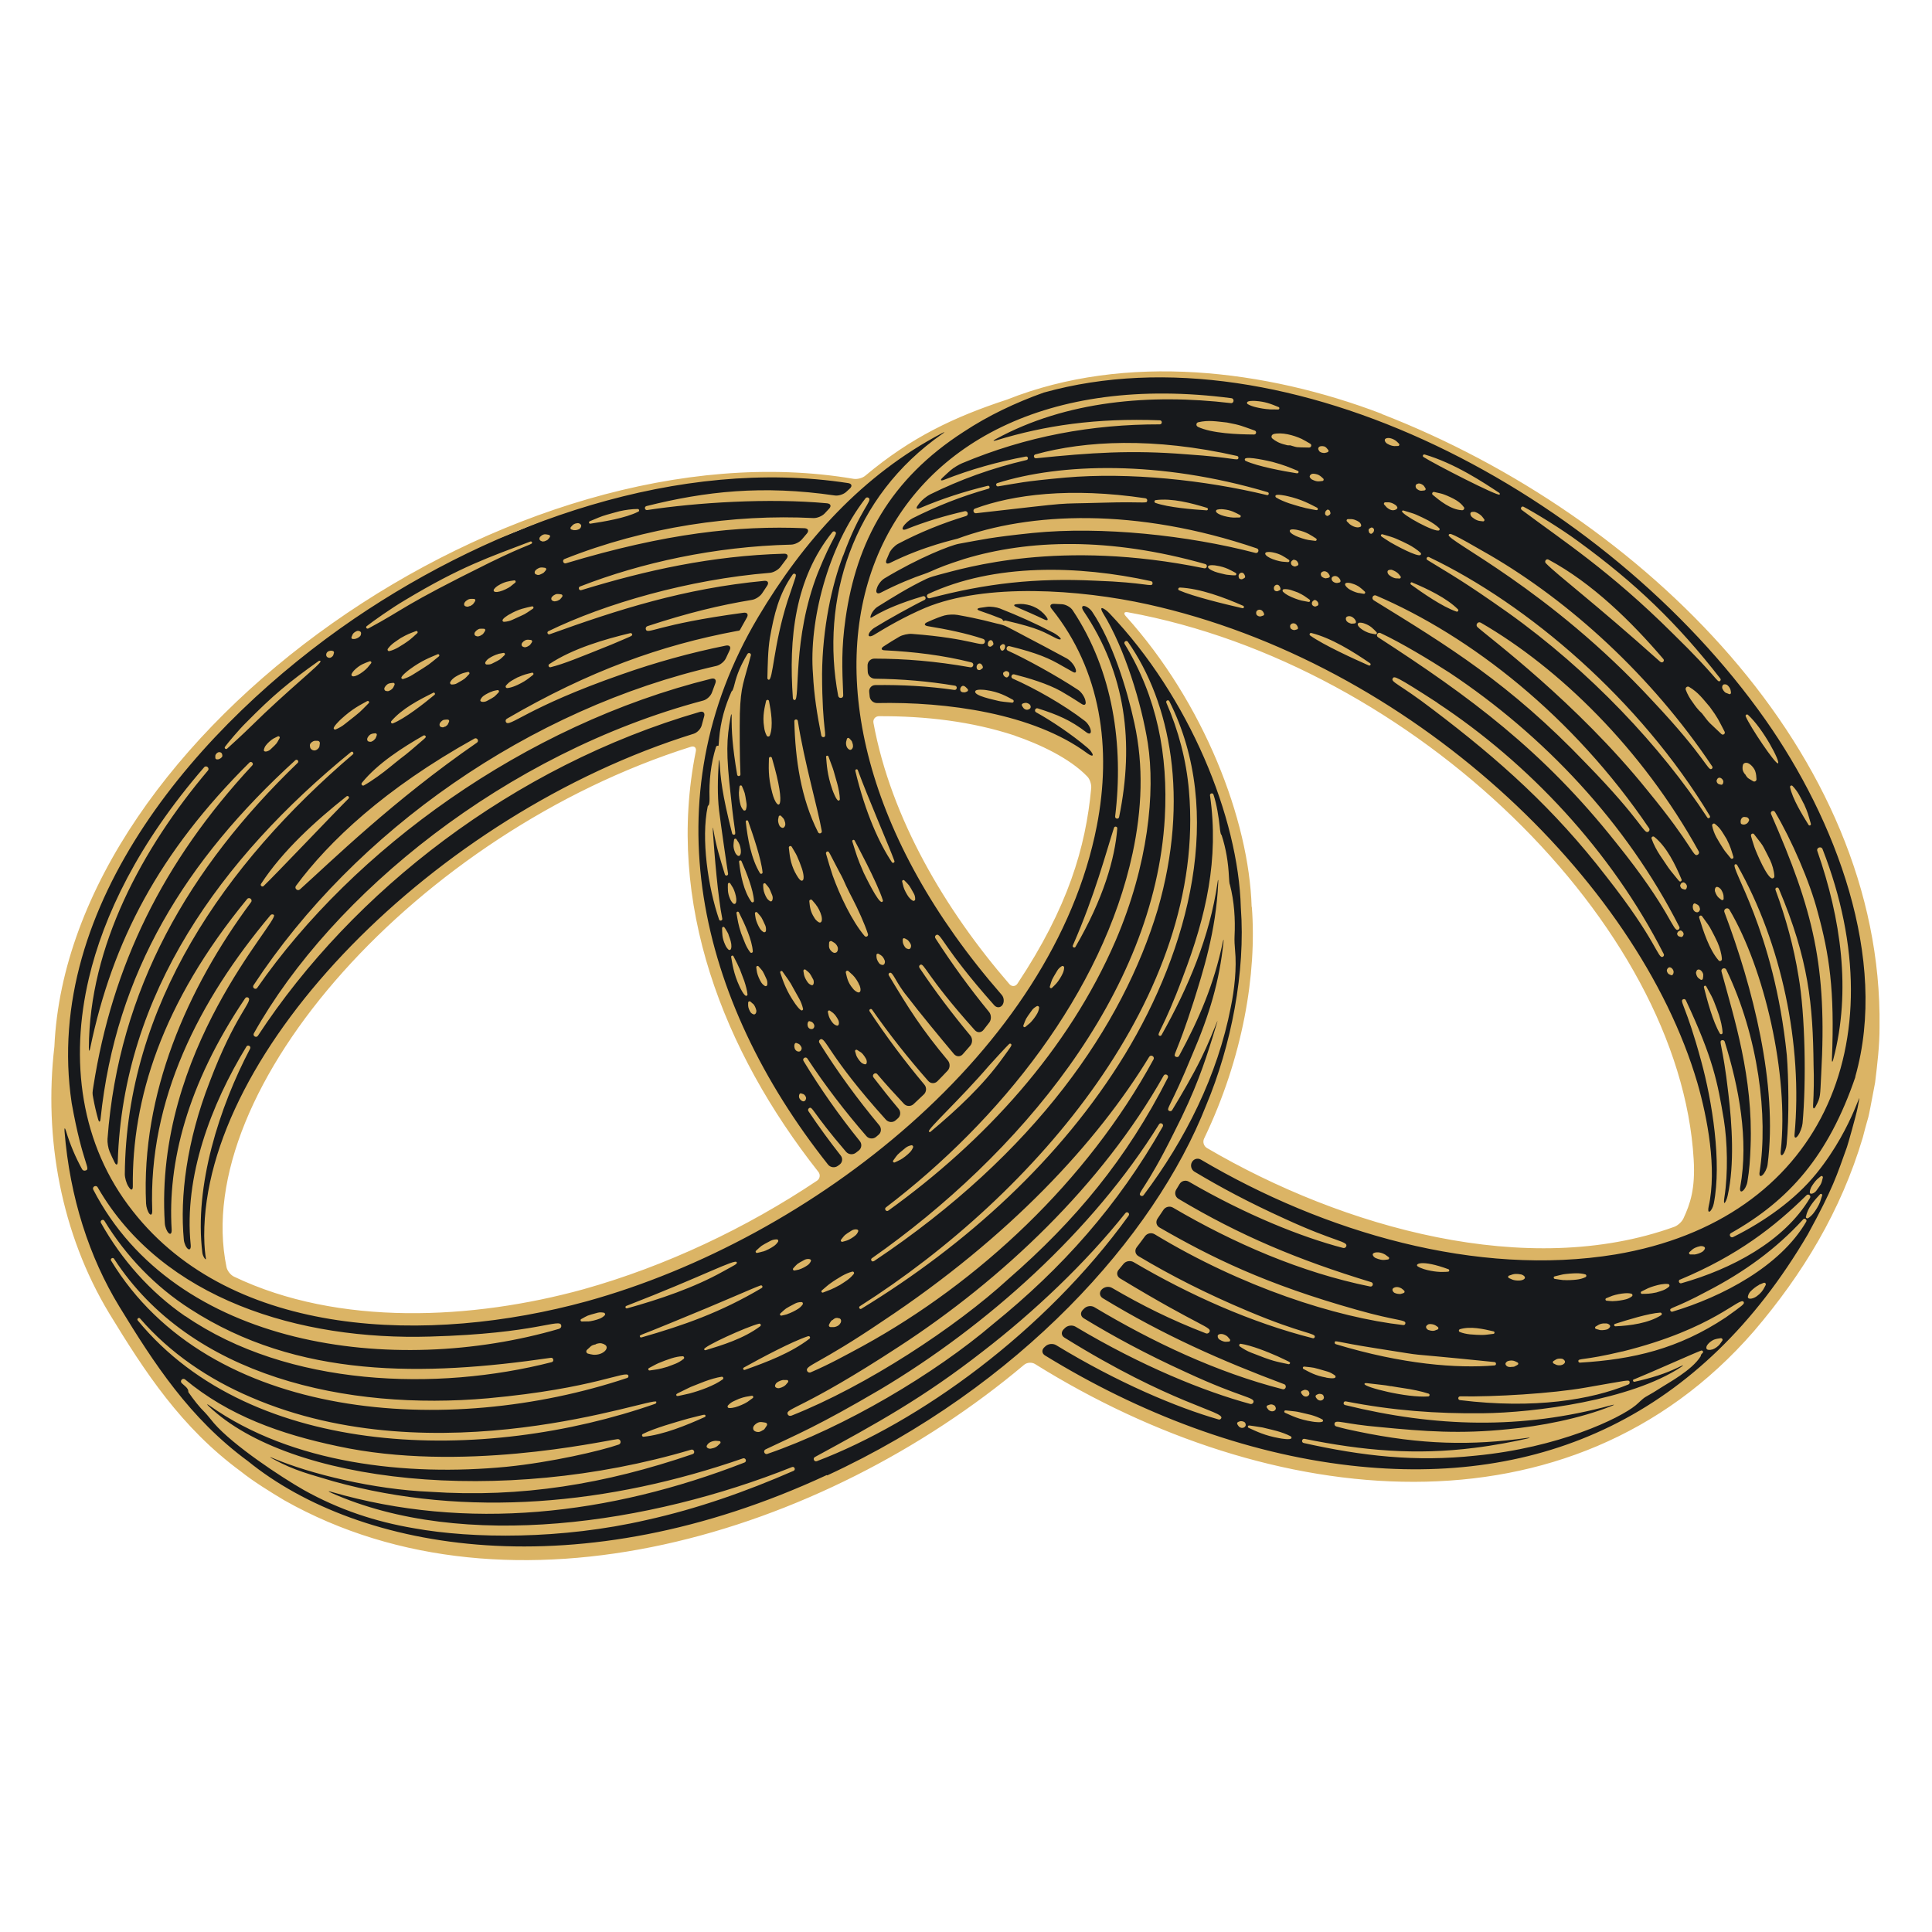 <?xml version="1.0" encoding="UTF-8"?><svg id="State" xmlns="http://www.w3.org/2000/svg" width="480" height="480" viewBox="0 0 200 200"><defs><style>.cls-1{fill:#dbb465;}.cls-2{fill:#17191c;}</style></defs><path class="cls-2" d="M193.41,97.16l-2.93-9.35-4.36-9.2-8.8-12.09-12.9-11.56-12.74-7.85-9.98-4.17-9.18-2.9-10.2-1.21s-8.1,.05-11.66,.83c-3.56,.78-13.44,5.08-13.44,5.08,0,0-7.41,4.81-8.29,5.29-.44-.51-7.47-.77-9.48-.86-2.01-.08-6.33,.49-12.89,1.47-6.56,.98-11.52,4.15-17.94,6.11-6.41,1.95-20.34,13.44-22.34,14.99-2,1.55-10.02,10.69-10.02,10.69l-6.66,12.07-2.51,9.12-.61,10.33-.41,1.69,1.14,8.55,2.42,7.09,7.11,11.76,6.64,7.33,5.66,3.99,7.28,3.67,9.06,2.12,10.62,.85,8.77-1.1,11.86-2.57,13.21-6.06,12.34-7.75,4.8-3.36,6.52,3.73,9.53,4.6,12.57,3.61,11.66,.54,12.99-1.38,13.97-7.14,9.49-9.68,6.27-10.23,3.21-11.1,.57-9.14-.35-6.82Zm-109.44,26.45s-17.51,10.4-29.24,12.15c-11.73,1.75-29.73,.29-32.36-5.07,0,0-3.75-18.16,19.76-37.25,0,0,20.69-16.67,30.57-16.63,.05,.04-.76,6.47-.76,6.47,0,0-1.76,21.13,13.89,38.46l-1.87,1.86Zm21.1-20.63s-3.32-2.86-3.97-3.9c-.64-1.04-8.63-13.5-10.15-19.43-1.52-5.93-.93-6.17-.93-6.17,0,0,23.57,1.86,23.35,6.66s-2.55,17.62-8.3,22.83Zm70.43,23.15l-1.95,1.61s-12.9,3.53-22.5,1.71c-9.6-1.83-25.92-8.98-27.12-10.34v-1.52s5.2-10,5.12-20.64c-.08-10.64-2.74-17.51-6.38-23.47s-6.98-10.61-6.98-10.61c0,0,13.71,1.69,27.61,10.61,13.9,8.92,24.77,22.47,27.51,28.51,2.74,6.04,7.68,17.86,4.69,24.14Z"/><path class="cls-1" d="M105.95,73.29c-.29-.36-.22-.46,.19-.53,.04,0,.08,0,.11,0,.06,.02,.31,.06,.41,.26,.06,.12,.06,.27-.07,.36-.25,.17-.48,.09-.65-.09Zm-2.64-.74c.25,.07,.88,.13,1.45,.19,.18,.02,.24-.22,.1-.3-.67-.36-1.43-.81-2.76-1-.22-.04-1-.11-1.12,.08-.33,.5,2.05,.94,2.34,1.03Zm-3.62-.89s.13,.03,.24,0c.06-.02,.13-.06,.19-.08,.1-.04,.12-.17,.05-.25-.25-.28-.5-.5-.71-.17-.07,.11-.07,.23-.04,.32,.05,.17,.25,.18,.27,.19Zm4.56-1.53s.08-.05,.15-.12c.09-.1,.1-.22,.08-.32-.04-.18-.3-.25-.39-.21-.04,.02-.09,.05-.16,.09-.11,.06-.11,.18-.06,.29,.06,.17,.28,.3,.38,.26Zm-2.74-.81s.08-.06,.15-.1c.16-.1,.07-.28-.04-.43-.24-.28-.57,.02-.52,.32,.02,.11,.05,.19,.1,.2,.02,0,.04,.03,.07,.04,.04,.02,.16,.03,.24-.02Zm2.45-2.11c.12-.15,.11-.44,.03-.47-.02,0-.03-.03-.05-.04-.03-.02-.08-.01-.12-.02-.02,0-.04,0-.06,.02-.29,.16-.3,.27-.17,.54,.08,.14,.22,.18,.37-.02Zm-1.35-.3s.08-.06,.14-.1c.15-.1,.08-.27,0-.43-.19-.28-.52,.01-.49,.31,.01,.11,.04,.19,.08,.2,.02,0,.04,.03,.06,.04,.04,.02,.15,.03,.22-.02Zm-53.5,9.55c-9.28,5.16-15.07,10.64-18.47,15.24-.2,.27,.16,.59,.41,.37,3.24-2.91,9.68-9.23,18.32-15.19,.26-.18,.01-.57-.26-.42Zm7.89-7.39c1.42-.36,2.85-.96,6.29-2.34,2.14-.92,2.2-.89,2.15-1.07-.02-.08-.1-.14-.19-.12-2.63,.63-5.96,1.59-8.39,3.21-.16,.11-.05,.37,.14,.32Zm-3.38,1.03c-.5,.28-.87,.42-1.24,.87-.09,.11,0,.27,.13,.26,.25-.02,.54-.11,.79-.21,.36-.14,.91-.43,1.22-.65,.17-.11,.33-.25,.65-.5,.12-.09,.03-.27-.11-.23-.59,.15-.74,.16-1.44,.47Zm-2.62,1.46c-.27,.08-.69,.29-.92,.46-.13,.09-.24,.21-.33,.39-.15,.29,.37,.31,.66,.15,.92-.5,.73-.4,1.21-.89,.09-.1,0-.26-.12-.23-.21,.04-.35,.06-.5,.11Zm-4.92,3.67c.06-.03,.14-.11,.2-.15,.03-.02,.06-.05,.08-.1,.03-.05,.14-.28,.14-.34,0-.08-.07-.15-.16-.15-.13,0-.27,0-.4,.03-.22,.06-.45,.33-.44,.5,0,.11,.05,.21,.16,.24,.13,.04,.23,.05,.3,0,.04-.02,.08-.03,.12-.05Zm-5.69,4.16c.3-.24,.78-.64,1.08-.87,.35-.26,.69-.53,1.02-.81,1.65-1.42,1.65-1.36,1.56-1.51-.04-.07-.14-.1-.21-.06-2.1,1.2-4.74,2.87-6.38,4.9-.12,.15,.06,.36,.22,.26,.84-.47,1.95-1.28,2.71-1.91Zm-4.31,3.28c.14-.14-.05-.35-.21-.23-3.18,2.52-6.61,5.62-8.85,9.06-.11,.17,.12,.36,.27,.22,1.08-1.02,7.27-7.54,8.79-9.05Zm19.84-23.2c.08-.02,.18-.09,.26-.12,.04-.02,.08-.05,.12-.08,.05-.05,.24-.26,.25-.33,0-.08-.05-.15-.13-.16-.15-.02-.3-.05-.45-.03-.25,.03-.56,.25-.61,.42-.03,.11-.01,.23,.1,.28,.13,.06,.24,.09,.33,.06,.05-.02,.1-.02,.14-.03Zm-3.04,1.21c.11-.08,.23-.19,.45-.36,.11-.09,.03-.26-.1-.24-.52,.08-.99,.12-1.65,.53-.15,.08-.47,.34-.48,.49-.01,.21,.3,.22,.63,.13,.37-.09,.89-.35,1.15-.54Zm-4.23,2.07c.08-.03,.18-.11,.24-.15,.04-.02,.08-.05,.11-.1,.04-.05,.21-.28,.21-.35,0-.08-.06-.15-.14-.15-.15,0-.3-.02-.45,.01-.25,.05-.54,.3-.57,.48-.02,.11,.01,.23,.13,.27,.13,.05,.25,.06,.33,.02,.04-.02,.09-.03,.14-.05Zm-7.17,3.3c-.53,.37-.94,.58-1.33,1.11-.08,.12,.02,.27,.16,.24,.31-.07,.66-.23,.95-.4,.33-.19,.85-.53,1.16-.77,.21-.16,.39-.34,.77-.68,.11-.1,0-.28-.13-.22-.67,.26-.82,.29-1.58,.72Zm-5.09,3.83c.03,.21,.34,.15,.64,0,.35-.17,.8-.52,1.01-.76,.09-.1,.19-.23,.37-.45,.09-.11-.02-.26-.15-.21-.5,.19-.95,.32-1.51,.85-.13,.11-.39,.42-.37,.57Zm-8.09,6.58c-.24,.14-.59,.45-.76,.68-.1,.12-.17,.26-.22,.46-.07,.32,.44,.21,.68-.02,.75-.71,.6-.56,.94-1.16,.07-.12-.06-.25-.18-.19-.19,.1-.32,.15-.46,.23Zm29.34-14.24c.07-.02,.18-.09,.25-.12,.04-.02,.08-.04,.11-.08,.04-.05,.23-.25,.23-.32,.01-.08-.05-.16-.13-.17-.14-.02-.28-.05-.43-.04-.24,.02-.54,.24-.59,.41-.03,.11,0,.22,.1,.28,.12,.06,.23,.09,.32,.06,.04-.02,.09-.02,.14-.03Zm-4.91,1.38c-.16,.09-.73,.44-.71,.63,0,.08,.08,.15,.17,.14,.29-.02,.57-.08,.81-.19,1.67-.77,1.09-.45,2.17-1.17,.12-.08,.04-.27-.1-.24-.64,.15-1.37,.26-2.33,.83Zm-2.49,1.64c0-.08-.06-.15-.14-.15-.14,0-.29-.02-.44,0-.24,.05-.51,.3-.54,.47-.02,.11,.02,.22,.13,.27,.13,.05,.24,.07,.32,.03,.04-.02,.09-.03,.13-.04,.07-.03,.17-.1,.23-.14,.04-.02,.07-.05,.1-.09,.04-.05,.2-.28,.2-.34Zm-4.94,2.49c-.73,.32-1.6,.61-2.9,1.57-.17,.12-.91,.7-.85,.89,.03,.08,.11,.12,.19,.1,.36-.11,.7-.26,1.01-.46,1.97-1.23,1.48-.92,2.68-1.88,.12-.1,0-.28-.13-.22Zm-5.52,3.55c0,.11,.05,.22,.17,.25,.14,.03,.25,.03,.32-.01,.04-.03,.08-.04,.13-.06,.07-.04,.23-.15,.31-.29,.03-.06,.07-.14,.13-.27,.05-.11-.03-.23-.15-.21-.15,.02-.29,.02-.43,.07-.23,.07-.47,.36-.48,.54Zm-5.23,4.15c.03,.08,.12,.11,.2,.08,.35-.15,.67-.33,.95-.56,1.83-1.44,1.38-1.07,2.47-2.16,.11-.11-.02-.28-.16-.21-.7,.39-1.52,.77-2.71,1.87-.15,.14-.83,.79-.75,.98Zm-1.98,1.26c-.17,.02-.41,.19-.47,.35-.03,.07-.03,.16,0,.31,.04,.19,.2,.3,.37,.33,.28,.06,.58-.25,.6-.42,0-.06,.02-.15,.04-.3,.02-.16-.1-.28-.24-.27-.12,0-.21,0-.3,0Zm21.99-9.74c.07-.02,.16-.09,.23-.13,.04-.02,.07-.05,.1-.09,.04-.05,.2-.26,.2-.32,0-.08-.05-.15-.13-.16-.14-.01-.27-.04-.42-.02-.23,.03-.51,.27-.54,.44-.02,.11,.01,.22,.12,.27,.12,.06,.23,.08,.31,.05,.04-.02,.09-.02,.13-.04Zm-2.97,.75c-.29,.07-.73,.28-.97,.45-.14,.09-.26,.21-.37,.39-.06,.11,0,.25,.14,.25,.2,.01,.39-.01,.54-.09,.98-.49,.78-.39,1.3-.88,.1-.1,.01-.26-.12-.23-.22,.04-.36,.06-.53,.1Zm-4.63,2.5c-.13,.1-.25,.22-.35,.41-.06,.11,.02,.25,.15,.25,.2,0,.39-.03,.54-.12,.95-.54,.76-.43,1.26-.95,.1-.1,0-.26-.13-.23-.22,.05-.36,.08-.52,.13-.28,.09-.71,.32-.95,.5Zm-2.12,1.52c-1.51,.75-3.21,1.63-4.33,2.93-.1,.12,.03,.29,.17,.23,1.24-.5,3.18-2.02,4.3-2.95,.12-.1,0-.29-.14-.22Zm-6.22,4.97c.06-.04,.14-.13,.19-.18,.03-.03,.06-.06,.08-.11,.03-.05,.13-.3,.12-.36-.01-.08-.09-.14-.17-.13-.14,.02-.28,.02-.41,.08-.22,.08-.43,.37-.42,.55,0,.11,.06,.21,.18,.23,.13,.03,.24,.03,.31-.02,.04-.03,.08-.04,.12-.06Zm20.83-21.81c.15,.02,.41-.04,.54-.13,.06-.04,.12-.11,.16-.23,.1-.24-.24-.4-.38-.36-.04,.01-.09,.01-.13,.02-.07,.01-.25,.07-.36,.18-.05,.05-.1,.11-.19,.21-.08,.09-.03,.22,.08,.25,.11,.03,.19,.05,.27,.07Zm6.63-1.91c.14-.07,.09-.28-.07-.28-.58,0-1.31,.1-1.87,.23-.37,.09-.97,.27-1.34,.37-.66,.19-.92,.33-1.75,.67-.14,.06-.08,.28,.07,.25,1.31-.2,3.64-.57,4.95-1.24Zm111.46,32.32c-.14-.1-.32,.01-.3,.18,.07,.39,.24,.83,.43,1.19,.18,.34,.51,.86,.72,1.19,.2,.32,.37,.48,.77,.99,.11,.14,.33,.02,.28-.14-.23-.73-.27-.99-.7-1.84-.4-.64-.62-1.12-1.2-1.56Zm-.53-.82c-7.25-12.03-18.84-21.91-29.08-26.8-.2-.09-.35,.19-.17,.3,2.5,1.54,3.72,2.18,8.32,5.43,8.51,6.06,15.91,13.95,20.66,21.23,.11,.17,.37,0,.26-.17Zm-29.95-27.03c.06-.06,.06-.15,0-.21-.34-.32-.83-.64-1.25-.86-.34-.18-.9-.44-1.25-.59-.39-.17-.69-.25-1.44-.47-.05-.02-.12,0-.15,.05-.09,.15,.01,.16,.96,.78,.37,.22,2.85,1.59,3.13,1.3Zm-5.08-2.19s.08-.04,.14-.1c.09-.09,.12-.2,.12-.29,0-.18-.18-.25-.22-.25-.02,0-.04,0-.06,0-.17,.07-.32,.16-.28,.33,.02,.06,.03,.12,.04,.16,.03,.09,.17,.19,.26,.15Zm-1.17-.7c.24-.12,0-.47-.19-.56-.06-.03-.11-.06-.16-.09-.09-.05-.33-.15-.54-.16-.09,0-.2,0-.38,0-.13,0-.19,.15-.1,.24,.09,.09,.18,.19,.28,.28,.29,.23,.78,.44,1.09,.28Zm-3.64-1.38c.01,.18,.19,.23,.23,.24,.02,0,.04,0,.06-.01,.17-.08,.31-.18,.26-.34-.02-.06-.03-.11-.05-.16-.03-.09-.18-.17-.27-.14-.03,.02-.07,.05-.13,.11-.08,.09-.1,.2-.1,.3Zm-2.52-.71c.17,.05,.35,.1,.53,.14,1.17,.23,1.17,.26,1.23,.14,.03-.06,0-.14-.06-.18-.77-.39-1.58-.86-3.07-1.2-.2-.05-1.12-.24-1.23-.07-.04,.07-.02,.16,.05,.21,.38,.24,.93,.46,1.37,.61,.36,.12,.9,.27,1.19,.36Zm-3.42-1.51c-11.2-3.32-21.44-3.01-27.99-.94-.2,.06-.13,.37,.08,.34,2.22-.36,2.49-.5,6.95-.91,6.64-.58,14.48,.26,20.88,1.81,.2,.05,.27-.24,.08-.3Zm49.59,33.65c-.05,0-.12-.02-.23-.03-.15-.02-.27,.08-.34,.21-.11,.21-.05,.45-.02,.49,.03,.04,.22,.13,.41,.07,.11-.03,.22-.09,.3-.19,.05-.07,.1-.15,.12-.22,.04-.13-.12-.31-.25-.34Zm.56,1.71c-.23,.08-.12,.23,.24,1.39,.19,.54,1.33,3.26,1.86,3.23,.12,0,.21-.11,.2-.23-.03-.57-.22-1.2-.45-1.69-.16-.35-.46-.89-.63-1.24-.16-.32-.33-.53-1.02-1.41-.05-.06-.13-.09-.2-.06Zm-3.4-5.81c-.09,.02-.17,.07-.22,.16-.06,.11-.08,.19-.05,.24,.01,.03,.02,.06,.03,.09,.02,.05,.1,.16,.21,.19,.05,.01,.11,.03,.2,.05,.15,.04,.24-.11,.25-.29,.01-.24-.27-.46-.42-.43Zm-.73-1.16c-6.34-9.47-14.81-17.09-23.01-21.87-4.11-2.38-4.14-2.3-4.27-2.11-.36,.56,10.32,5.51,21.16,17.25,5.52,5.87,5.66,7.26,6.07,6.98,.08-.06,.11-.17,.05-.25Zm-28.26-24.66c-.3-.3-.75-.59-1.13-.8-.34-.18-.9-.45-1.25-.6-.32-.14-.58-.2-1.32-.43-.05-.02-.12,0-.15,.05-.19,.3,3.52,2.32,3.85,1.99,.06-.06,.06-.15,0-.21Zm-4.95-1.88c.3,.09,.69-.12,.61-.29-.05-.11-.14-.21-.23-.26-.05-.03-.1-.06-.15-.09-.08-.05-.31-.15-.51-.16-.09,0-.19,0-.36,0-.12,0-.19,.15-.1,.24,.08,.09,.16,.19,.25,.28,.17,.15,.34,.24,.48,.28Zm-8.43-3.37c.06,.1,.16,.2,.25,.23,.05,.02,.1,.05,.16,.07,.09,.04,.32,.12,.52,.1,.08,0,.19-.02,.36-.04,.12-.01,.17-.16,.08-.25-.13-.12-.25-.24-.42-.34-.26-.15-.61-.18-.73-.15-.12,.03-.32,.2-.23,.37Zm-1.33-.44c.15,.02,.21-.19,.07-.25-.98-.4-1.37-.58-2.61-.92-.26-.06-2.71-.65-2.87-.31-.03,.07,0,.16,.07,.2,1.27,.58,3.95,1.07,5.33,1.29Zm-27.02-1.55c5.68-.58,9.85-.87,15.55-.41,5.1,.34,5.31,.73,5.39,.39,.02-.1-.04-.2-.14-.22-8.62-1.95-15.71-1.59-20.88-.16-.24,.07-.17,.42,.07,.4Zm73.34,32.67s.04,.03,.06,.04c.03,.02,.12,.29,.37,.45,.09,.06,.23,.13,.45,.27,.16,.1,.37-.03,.35-.22-.02-.24-.02-.53-.14-.85-.14-.36-.55-.79-.85-.83-.19-.03-.37,.04-.42,.24-.06,.26-.06,.52,.12,.8,.02,.03,.04,.07,.07,.1Zm-2.07-4.37c-.66-1.26-.66-1.37-1.53-2.56-.72-.83-1.17-1.49-2.14-2.07-.2-.12-.43,.08-.35,.3,.17,.46,.42,.9,.73,1.31,.6,.88,.83,.99,.94,1.12,.92,1.21,.58,.76,2.02,2.15,.17,.16,.44-.04,.33-.25Zm-6.64-7.23c.19,.18,.47-.09,.3-.29-3.33-3.9-7.38-7.87-11.89-10.29-.23-.13-.46,.18-.28,.37,1.22,1.26,4.88,3.97,11.86,10.22Zm-18.76-14.59c.09,.02,.2,.02,.38,.05,.13,.02,.21-.13,.13-.22-.1-.13-.16-.22-.24-.31-.14-.16-.44-.35-.65-.42-.11-.04-.22-.05-.39-.02-.27,.06-.13,.45,.09,.58,.05,.03,.1,.07,.15,.11,.08,.06,.31,.19,.52,.23Zm-1.6-1.43c-.2-.29-.5-.53-.79-.71-.33-.2-.89-.46-1.25-.59-.26-.1-.5-.14-1.02-.26-.18-.04-.29,.19-.15,.3,.68,.56,1.85,1.54,3.04,1.59,.17,0,.28-.19,.18-.33Zm-4.35-1.69c.06,0,.14-.02,.27-.03,.12-.01,.17-.14,.11-.23-.06-.09-.1-.16-.15-.23-.09-.12-.32-.24-.47-.26-.07-.01-.15,0-.27,.06-.23,.12-.1,.46,.03,.52,.04,.02,.07,.05,.1,.07,.06,.04,.22,.12,.37,.1Zm-10.4-3.96c.06,.03,.17,.04,.24,.05,.04,0,.08,.01,.12,0,.05,0,.3-.07,.34-.11,.06-.06,.07-.15,.01-.21-.09-.1-.16-.21-.27-.29-.18-.13-.53-.13-.66-.02-.08,.07-.13,.17-.08,.28,.05,.12,.11,.21,.18,.24,.04,.01,.07,.04,.11,.06Zm-4.96-1.89c-.21,.06-.26,.32-.1,.45,.29,.24,.69,.49,1.35,.64,.08,.02,.16,.05,.24,.06,.08,.01,.17,0,.25,0,.81,.23,.46,.2,1.96,.23,.22,0,.31-.29,.11-.4-.29-.17-.59-.35-.89-.5-.83-.38-2.05-.72-2.93-.49Zm-7.83-.77c1.45,.69,4.13,.79,5.83,.8,.24,0,.29-.33,.07-.41-1.37-.48-1.43-.56-2.87-.83-1.1-.11-1.88-.28-2.98-.03-.22,.05-.26,.36-.05,.46Zm48.88,55.95c-.09,0-.18,.04-.24,.13-.07,.1-.1,.19-.07,.25,.01,.03,.01,.07,.02,.1,.02,.05,.09,.18,.19,.24,.05,.02,.11,.05,.2,.09,.15,.07,.26-.09,.28-.28,.03-.26-.23-.53-.39-.52Zm-24.07-27.38c-4.34-2.81-4.46-2.76-4.61-2.55-.29,.41,.62,.55,4.13,3.24,6.96,5.27,12.58,10.32,17.93,17.25,5.34,6.78,5.36,8.62,5.89,8.35,.1-.05,.15-.18,.09-.28-5.44-10.71-14.03-19.79-23.44-26Zm-13.05-7.22c-.16-.04-.25,.17-.12,.26,1.38,.98,4.42,2.37,6.07,3.1,.15,.06,.26-.14,.13-.23-1.76-1.21-4-2.61-6.07-3.13Zm-2.2-.66c.02,.12,.05,.21,.11,.23,.03,.01,.05,.04,.08,.06,.05,.03,.18,.08,.3,.06,.05-.01,.11-.04,.21-.06,.21-.06,.1-.28-.01-.45-.26-.35-.74-.16-.69,.17Zm-3.52-1.39c.02,.12,.06,.2,.12,.23,.03,.01,.06,.04,.08,.05,.05,.03,.19,.08,.31,.04,.05-.01,.11-.04,.21-.07,.21-.07,.09-.28-.03-.45-.28-.33-.74-.12-.68,.2Zm-7.91-2.65c-.16,0-.21,.22-.06,.28,1.47,.64,4.68,1.42,6.55,1.85,.16,.04,.23-.18,.08-.25-1.97-.86-4.42-1.79-6.57-1.89Zm-2.97-.67c-7.5-1.65-16.22-1.86-23.06,1.33-.26,.12-.12,.51,.16,.44,5.88-1.56,11-2.11,17.07-1.82,5.51,.19,5.9,.72,5.99,.3,.03-.11-.05-.23-.16-.25Zm58.32,43.61c-.19-.49-.38-.83-.84-1.66-.08-.14-.28-.05-.24,.1,.35,1.38,.92,3.54,1.65,4.78,.08,.13,.28,.07,.28-.08-.02-.58-.2-1.29-.37-1.83-.12-.37-.34-.95-.48-1.3Zm-1.56-3.4c-.11-.02-.21,0-.27,.11-.06,.12-.09,.22-.06,.3,.02,.04,.02,.08,.03,.13,.02,.07,.09,.24,.21,.34,.05,.04,.12,.08,.22,.16,.09,.07,.22,.01,.24-.1,.02-.14,.05-.27,.04-.41-.02-.23-.24-.5-.41-.53Zm-1.98-4.03c-.08,.01-.17,.05-.23,.13-.07,.09-.1,.17-.08,.21,.01,.02,0,.05,.02,.08,.01,.04,.08,.15,.18,.18,.04,.01,.1,.03,.18,.05,.13,.04,.24-.08,.28-.24,.05-.22-.2-.45-.35-.43Zm-.09-.4c-5.48-10.79-14.04-19.82-23.78-26.3-2-1.29-5.03-3.12-7.16-4.11-.28-.13-.51,.27-.24,.44,9.49,6.14,17.05,11.71,24.6,21.22,5.8,7.18,5.9,9.35,6.48,9.05,.11-.06,.16-.19,.1-.31Zm-33.21-31.44c-.18,.11-.03,.34,.19,.53,.28,.24,.76,.47,1.04,.53,.12,.03,.26,.05,.51,.1,.13,.03,.22-.13,.12-.23-.32-.32-.59-.66-1.26-.89-.16-.07-.49-.12-.61-.05Zm-1.17-.14s.07,.05,.11,.08c.06,.04,.17,.07,.24,.1,.04,.02,.08,.03,.13,.02,.06,0,.32-.01,.37-.05,.25-.16-.33-.92-.86-.68-.23,.11-.11,.45,.02,.53Zm-3.26-1.58s.1-.04,.17-.07c.12-.05,.13-.17,.09-.29-.05-.18-.27-.33-.37-.31-.04,0-.09,.04-.17,.1-.1,.09-.13,.21-.11,.32,.03,.19,.29,.29,.38,.25Zm-1.88-1.46c-.53-.18-.86-.36-1.4-.33-.14,0-.2,.17-.1,.27,.16,.16,.39,.31,.61,.42,.34,.18,.92,.4,1.3,.49,.17,.04,.36,.06,.73,.14,.14,.03,.22-.16,.1-.24-.46-.32-.59-.45-1.23-.75Zm-2.45-.41c.01,.12,.04,.19,.08,.21,.02,.01,.04,.03,.07,.05,.04,.02,.16,.06,.26,.02,.04-.02,.09-.05,.17-.08,.18-.08,.1-.27,0-.44-.22-.31-.61-.06-.58,.24Zm-3.65-1.22c.02,.11,.05,.19,.09,.21,.02,0,.05,.03,.07,.04,.04,.02,.16,.05,.25,0,.04-.02,.09-.05,.17-.09,.17-.09,.08-.28-.02-.44-.23-.3-.61-.03-.56,.27Zm-1.45-.24c.11,.03,.23,.05,.35,.06,.79,.08,.81,.06,.85-.02,.03-.06,.01-.14-.05-.18-.47-.25-1.01-.61-2.01-.76-.17-.04-.72-.09-.83,.05-.15,.19,.26,.42,.68,.58,.36,.13,.82,.22,1.01,.27Zm49.17,34.47c-.02-.06-.1-.21-.22-.27-.05-.03-.12-.06-.22-.11-.33-.17-.43,.83,.16,.9,.24,.03,.36-.29,.31-.4-.02-.03-.02-.07-.03-.11Zm1.96,5.5c.13,.14,.36,.04,.35-.14-.03-.56-.23-1.21-.45-1.72-.15-.35-.44-.9-.62-1.24-.24-.48-.43-.71-.98-1.47-.12-.16-.36-.03-.3,.15,.42,1.37,1.04,3.31,2.01,4.42Zm-3.67-8.07c-.09,.01-.18,.06-.23,.14-.06,.1-.09,.19-.06,.24,.01,.03,.02,.06,.03,.09,.02,.05,.09,.16,.2,.2,.05,.02,.11,.03,.2,.06,.15,.05,.24-.1,.26-.28,.03-.24-.25-.48-.4-.46Zm-3.25-4.51c.19,.56,.54,1.21,.87,1.71,.21,.32,.56,.81,.75,1.11,.14,.23,.08,.1,.38,.52,.89,1.09,.87,1.12,1.01,1.06,.08-.03,.12-.13,.08-.21-.63-1.5-1.52-3.36-2.82-4.4-.14-.11-.34,.03-.28,.2Zm-28.79-24.71c7.7,4.75,14.05,8.58,22.01,16.91,5.9,6.04,5.96,7.38,6.45,7.05,.11-.08,.14-.23,.07-.34-7.86-11.62-18.5-19.92-28.27-24.1-.31-.13-.53,.3-.25,.48Zm-1.55-.75c.12,.03,.27,.04,.53,.09,.13,.02,.21-.14,.11-.23-.34-.31-.64-.64-1.34-.84-.16-.06-.51-.11-.63-.03-.17,.12,0,.34,.23,.53,.29,.23,.8,.43,1.09,.49Zm-2.23-1.03c.06,0,.13-.03,.24-.05,.37-.07-.18-.92-.69-.6-.14,.09-.14,.23-.08,.36,.09,.21,.4,.31,.53,.29Zm-1.65-.76c.09,.2,.35,.25,.41,.27,.03,.01,.07,.02,.11,0,.4-.05,.51-.14,.22-.52-.17-.19-.42-.28-.66-.12-.13,.09-.14,.24-.08,.36Zm-2.83-1.65c-.05,0-.1,.04-.19,.11-.11,.1-.12,.23-.08,.34,.06,.19,.29,.23,.34,.25,.03,0,.06,0,.09,0,.34-.1,.42-.19,.19-.53-.02-.03-.04-.05-.07-.07-.04-.03-.17-.1-.29-.09Zm-2.19-.76c-.16-.04-.61-.08-.72,.03-.16,.16,.12,.38,.45,.55,.34,.17,.91,.34,1.25,.38,.14,.02,.31,.02,.61,.05,.14,.01,.2-.17,.09-.24-.46-.3-.85-.61-1.67-.77Zm46.37,34.84c-.07-.08-.15-.15-.3-.2-.26-.09-.35,.32-.25,.52,.03,.05,.04,.11,.06,.16,.04,.09,.15,.3,.3,.43,.06,.06,.15,.11,.28,.22,.1,.08,.24,0,.23-.12-.01-.15,0-.25-.02-.36-.03-.2-.17-.5-.3-.66Zm-2.36-3.54c.13-.07,.17-.23,.1-.35-5.88-10.66-14.5-19.01-22.56-23.67-.3-.17-.59,.23-.34,.46,1.14,1.04,10.25,7.78,17.6,16.91,4.84,5.89,4.69,6.93,5.2,6.65Zm-29.56-28.19c-.15-.06-.25,.14-.12,.23,1.14,.82,3.21,2.28,4.7,2.79,.15,.05,.26-.13,.15-.24-1.15-1.15-3.14-2.11-4.73-2.77Zm-2.06-1.29c-.1-.03-.21-.03-.36,.01-.26,.08-.11,.46,.1,.57,.05,.03,.09,.07,.14,.1,.08,.05,.3,.17,.49,.19,.08,0,.19,0,.36,.02,.13,0,.2-.14,.12-.23-.09-.11-.15-.2-.23-.28-.14-.15-.43-.31-.62-.37Zm-7.9-3.26c-.5-.32-.95-.66-1.88-.87-.17-.05-.69-.13-.8,0-.16,.17,.2,.43,.59,.61,.35,.16,.94,.36,1.32,.42,.16,.03,.35,.04,.69,.09,.14,.02,.21-.17,.09-.24Zm-10.32-2.92c-.14,.17,.16,.37,.5,.5,.36,.14,.94,.25,1.28,.26,.15,0,.32,0,.62-.01,.14,0,.18-.19,.06-.25-.5-.26-.92-.52-1.75-.6-.16-.02-.62-.02-.72,.1Zm-.97-.25c-1.61-.49-3.6-1.02-5.3-.8-.16,.02-.18,.24-.03,.29,1.31,.47,3.88,.68,5.29,.77,.16,.01,.2-.21,.05-.25Zm-6.37-.99c-7.78-1.16-13.73-.38-17.64,1.07-.27,.1-.17,.51,.11,.48,10.88-1.23,7.66-.93,13.09-1.09,4.52-.14,4.57,.14,4.63-.21,.02-.12-.07-.23-.19-.25Zm24.45-8.73c27.24,10.56,51.91,35.17,51.55,63.43,.01,1.94-.23,3.87-.46,5.79-.96,5.07-.48,2.56-1.27,5.67-2.26,7.61-6.21,14.14-11.28,20.07-18.96,21.82-50.01,18.62-74.42,3.39-.33-.2-.82-.17-1.12,.08-20.91,17.6-53.02,27.34-76.59,14.03-1.4-.84-3.21-1.95-4.49-2.98-6.19-4.55-9.92-10.28-13.64-16.38-4.97-8.24-6.78-18.14-5.67-27.61,1.46-32.53,47.7-64.74,82.74-58.77,.38,.06,.92-.08,1.21-.33,4.75-3.98,9.22-6.09,14.68-7.88,12.33-4.9,26.82-3.09,38.76,1.47Zm-57.38,109.88c19.78-9.14,33.82-24.57,39.23-38.33,2.58-6.16,4.08-13.77,3.58-20.45-.25-9.34-5.33-21.8-13.61-30.47-.26-.28-.6-.51-.75-.53-.15-.02-.09,.23,.11,.55,2.25,3.66,3.98,9.37,4.62,13.43,.79,5.07,.05,12.57-3.33,20.44-4.9,11.34-13.58,20.79-23.53,27.95-.22,.16-.46-.17-.25-.33,11.74-8.94,22.43-22.21,25.54-36.68,.96-4.51,1.16-8.99,.18-13.46-.78-3.6-2.28-8.41-4.36-11.51-.21-.32-.6-.59-.85-.61s-.26,.21-.05,.53c4.37,6.48,5.26,13.61,3.68,21.32-.05,.26-.44,.2-.41-.07,.89-7.32-.19-15.02-4.4-21.34-.21-.32-.7-.59-1.09-.62-.28-.02-.56-.03-.84-.04-.38-.01-.49,.22-.25,.51,5.14,6.39,6.24,14.5,4.68,22.49-4.51,23.14-29.38,42.72-52.8,49.2-16.35,4.48-36.65,3.86-46.99-9.33-5.46-6.89-6.54-15.69-4.55-24.11,1.52-6.46,5.11-13.97,11.93-21.84,.22-.26,.61,.08,.39,.34-6.81,8.06-12.28,18.2-12.32,28.71,0,.38,.06,.39,.14,.01,2.3-11.07,7.13-20.25,16.48-29.55,.19-.19,.48,.09,.3,.29-9.32,10.02-14.5,20.8-16.45,33.21-.11,.71-.12,.7-.02,1.22,.13,.73,.3,1.46,.5,2.18,.1,.37,.22,.36,.26-.02,1.57-15.14,8.84-26.8,20.16-37.12,.18-.16,.42,.1,.25,.27-11.3,10.88-18.55,23.52-19.69,38.92-.03,.38,.07,.98,.22,1.33,.16,.37,.33,.74,.51,1.1,.17,.34,.32,.31,.33-.08,.55-17.38,10.67-31.39,24.14-42.39,.16-.13,.35,.11,.2,.24-13.31,11.37-23.46,26.02-23.61,43.45,0,.38,.16,.96,.37,1.28,.03,.04,.05,.08,.08,.12,.21,.32,.38,.26,.38-.12-.1-8.99,2.96-18.96,11.83-29.75,.21-.26,.61,.05,.41,.32-6.66,8.97-11.39,19.9-10.87,31.2,.02,.38,.18,.86,.35,1.06,.18,.2,.3,.05,.29-.33-.42-11.47,4.82-21.74,12.24-30.58,.09-.1,.24-.12,.35-.03,.66,.56-12.43,13.94-11.29,31.92,.02,.38,.21,.84,.4,1.02,.2,.18,.33,.02,.31-.37-.42-6.82,1.54-14.95,7.61-23.94,.07-.11,.22-.14,.32-.06,.53,.36-1.36,1.74-4,8.73-2.38,6.12-3.09,11.85-2.67,16.33,.04,.38,.23,.81,.43,.95,.2,.14,.32-.05,.28-.43-.71-7.06,2.08-14.47,5.77-20.52,.15-.24,.51-.03,.38,.22-3.16,6.01-5.81,14.19-4.94,21.14,.05,.38,.42,.91,.36,.53-.06-.36-.16-1.06-.17-2.3-.06-19.21,23.84-43.63,50.66-51.97,.37-.11,.74-.5,.84-.87,.1-.38,.19-.69,.25-.92,.11-.37-.09-.58-.46-.47-19.32,5.61-35.93,18.57-45.73,33.52-.17,.26-.57,.02-.42-.25,8.11-14.47,26.08-29.02,46.52-34.45,.37-.1,.77-.47,.9-.83,.11-.32,.23-.63,.35-.95,.14-.36-.05-.57-.42-.48-19.32,4.77-37.06,17.67-47,32-.17,.25-.55,0-.39-.26,10.53-16.04,28.62-28.68,47.94-33.07,.37-.09,.8-.44,.96-.78,.13-.28,.26-.55,.39-.83,.17-.35,0-.56-.38-.49-3.67,.74-7.28,1.74-10.82,2.99-9.89,3.45-11.62,5.57-11.96,4.92-.06-.12-.02-.26,.09-.33,8.53-4.97,16-7.63,23.82-9.09,.43-.09,.12,.19,1.03-1.38,.19-.33,.05-.56-.33-.51-9.11,1.22-9.96,2.33-10.13,1.7-.03-.13,.04-.27,.17-.31,4.19-1.38,7.53-2.18,10.82-2.72,.38-.06,.85-.37,1.06-.69,.17-.26,.34-.51,.51-.77,.21-.32,.08-.55-.3-.51-8.29,.78-15.17,2.99-22.21,5.53-.2,.07-.33-.22-.13-.32,5.87-2.86,14.54-5.36,22.92-6.04,.38-.03,.87-.31,1.1-.61,.21-.28,.42-.56,.63-.84,.23-.31,.11-.55-.27-.53-7.47,.21-14.25,1.71-20.97,3.77-.25,.08-.37-.29-.13-.38,6.33-2.47,13.97-4.14,21.83-4.33,.38,0,.89-.25,1.14-.55,.17-.2,.33-.39,.5-.59,.25-.29,.14-.54-.24-.56-6.86-.29-14.33,.51-24.69,3.63-.28,.09-.43-.33-.15-.44,8.39-3.34,17.53-4.66,25.75-4.24,.38,.02,.9-.19,1.17-.47,.15-.16,.31-.33,.46-.49,.27-.28,.18-.53-.21-.57-6.01-.56-13.51-.08-18.61,.7-.26,.04-.34-.34-.08-.41,6.1-1.53,12.02-2.19,19.49-1.1,.38,.06,.91-.11,1.19-.37,.12-.12,.25-.23,.37-.34,.28-.26,.21-.51-.17-.57-17.43-2.68-36.47,4.06-51.11,14.02-15.86,10.83-32.35,29.57-29.27,50.16,1.16,6.48,2.06,6.83,1.4,6.99-.13,.03-.26-.03-.32-.14-.69-1.25-1.25-2.58-1.67-3.96-.11-.37-.18-.36-.15,.03,.55,6.87,2.57,13.06,5.67,18.14,3.6,5.9,7.27,11.57,13.32,16.01,11.56,9.38,34.26,13.35,59.91,1.44Zm-.94-31.44c-9.84-12.49-15.82-27.86-12.67-43.51,.08-.38-.15-.59-.52-.47-28.09,8.86-51.9,35.33-48.06,53.87,.08,.38,.43,.82,.78,.98,10.83,5.18,24.71,4.46,36.18,1.3,8.52-2.39,16.85-6.34,24.16-11.23,.32-.21,.38-.63,.14-.93Zm14.16-50.31c.28,.05,.22,.48-.07,.44-2.71-.39-5.45-.54-8.18-.5-.38,0-.67,.32-.63,.7,.02,.16,.03,.33,.05,.49,.04,.38,.39,.68,.78,.67,7.14-.15,16.15,1.05,21.76,5.21,.31,.23,.55,.3,.55,.16,0-.15-.24-.48-.53-.73-1.64-1.4-3.82-2.85-5.33-3.68-.24-.13-.08-.49,.17-.41,2.07,.66,3.39,1.22,5.02,2.47,.3,.23,.51,.17,.47-.16s-.32-.79-.63-1.02c-2.19-1.69-5.22-3.39-7.45-4.37-.26-.11-.13-.51,.15-.44,1.53,.39,3.43,.96,4.82,1.73,.36,.2,1.4,.83,2.14,1.32,.32,.21,.51,.09,.42-.28,0-.03-.02-.07-.02-.1-.09-.37-.42-.85-.74-1.06-2.19-1.45-5.49-3.26-7.27-4.06-.27-.12-.13-.54,.16-.47,2.96,.73,4.17,1.29,5.45,2.04,.33,.19,.84,.47,1.12,.63,.28,.16,.4,.01,.26-.35,0-.02-.02-.05-.03-.07-.14-.36-.54-.8-.87-.98-1.29-.71-3.71-1.98-4.02-2.14-1.13-.61-1.78-.94-2.15-1.13-.34-.18-.7-.26-1.07-.34-.56-.13-1.68-.47-4.05-.89-.38-.07-.99-.05-1.36,.05-.39,.11-.92,.3-1.8,.7-.35,.16-.32,.34,.06,.41,1.9,.31,3.95,.72,5.74,1.32,.14,.05,.22,.2,.17,.35-.2,.59-1.27-.4-7.55-.87-.38-.03-.97,.1-1.3,.29-.53,.31-1.08,.64-1.62,1-.32,.21-.27,.4,.11,.41,3.02,.15,6.04,.51,8.97,1.25,.32,.08,.22,.56-.11,.51-3.62-.64-6.77-.89-9.94-.9-.38,0-.7,.31-.7,.7,0,.17,0,.37,.02,.68,.02,.38,.35,.69,.73,.7,2.78,.03,5.55,.26,8.29,.72Zm10.16-5.49c-1.79-.94-3.63-1.76-5.51-2.5-.36-.14-.96-.22-1.34-.17-.23,.03-.46,.06-.69,.1-.38,.06-.39,.2-.02,.32,.74,.25,1.48,.52,2.2,.81,.06,.03,.11,.07,.14,.13,.05,.1,.06,.12,.15,.08,.05-.02,.11-.03,.16-.02,3.59,.83,3.97,1.22,5.21,1.83,.34,.17,.56,.16,.47,.01-.09-.15-.44-.42-.78-.6Zm-3.77-2.64c.84,.36,1.99,.86,2.86,1.28,.35,.16,.45,.05,.22-.26-.03-.04-.05-.07-.08-.11-.23-.31-.7-.7-1.05-.86-.06-.03-.13-.06-.23-.11-.35-.16-.94-.28-1.33-.27-.12,0-.24,.01-.35,.02-.38,.02-.41,.16-.05,.31Zm-.19,13.3c-4.49-1.48-9.28-2.03-14.06-2.01-.38,0-.65,.31-.58,.69,1.82,9.9,7.47,19.42,14.07,27.04,.25,.29,.63,.27,.84-.05,5.23-7.88,7.06-14.1,7.63-20.22,.04-.38-.13-.94-.4-1.21-1.84-1.93-5.06-3.4-7.5-4.23Zm24.53,17.73c.53,6.91-.92,15.62-4.94,23.98-.17,.35-.04,.78,.29,.98,14.13,8.29,33.25,13.62,48.38,8.16,.36-.13,.79-.52,.95-.87,.69-1.49,1.24-3.05,1.06-6.09-1.41-24.34-28.94-51.27-58.58-56.66-.38-.07-.47,.11-.22,.39,8.09,8.97,12.77,21.08,13.04,30.11Zm62.47,17.57c3.46-12.23-2.05-26.62-9.31-36.95-16.57-23.54-49.53-40.88-74.7-33.86-2.92,1.04-5.73,2.37-8.29,4.06-7.62,4.91-11.09,11.34-12.23,19.33-.44,3.1-.36,5.06-.24,7.95,.02,.32-.45,.38-.52,.06-1.87-9.9,1.44-20.63,10.77-27.12,.31-.22,.3-.25-.04-.07-8.19,4.3-14.33,11.13-19.03,19.05-11.13,18.73-6.3,39.56,7.25,56.66,.24,.3,.69,.36,1,.14,.06-.04,.12-.08,.18-.13,.31-.22,.37-.65,.13-.95-1.17-1.49-2.29-3.02-3.34-4.59-.07-.1-.04-.24,.06-.31,.37-.25,.27,.36,3.83,4.51,.25,.29,.7,.34,1.01,.11,.1-.08,.21-.16,.31-.24,.3-.24,.35-.67,.11-.97-2.13-2.64-4.08-5.41-5.83-8.3-.16-.26,.23-.5,.4-.25,1.85,2.82,3.91,5.49,6.11,8.03,.25,.29,.7,.33,1,.08,.08-.07,.17-.14,.25-.21,.3-.24,.33-.68,.09-.98-2.26-2.71-4.34-5.56-6.21-8.55-.07-.12-.04-.27,.08-.34,.57-.36,.78,1.62,6.82,8.31,.26,.28,.71,.31,.99,.06,.08-.07,.16-.14,.24-.21,.29-.25,.32-.7,.07-.99-.89-1.06-1.76-2.15-2.6-3.25-.2-.27,.19-.58,.4-.33,.89,1.05,1.82,2.07,2.76,3.07,.26,.28,.71,.29,.99,.03,.36-.33,.72-.67,1.07-1.01,.28-.27,.3-.72,.05-1.01-2.03-2.42-3.93-4.96-5.67-7.59-.11-.17,.14-.34,.26-.17,1.79,2.57,3.74,5.03,5.81,7.38,.25,.29,.68,.3,.95,.03,.36-.36,.71-.73,1.06-1.1,.26-.28,.27-.74,.03-1.04-2.76-3.31-4.03-5.34-6.12-8.82-.05-.09-.03-.2,.06-.25,.36-.22,.61,.94,1.86,2.45,1.22,1.61,3.46,4.32,4.83,5.95,.25,.29,.66,.3,.91,.01,.26-.29,.51-.59,.77-.88,.25-.29,.25-.77,0-1.06-1.87-2.25-3.64-4.58-5.26-7.01-.06-.1-.04-.22,.06-.29,.44-.29,.49,.97,5.67,6.75,.26,.29,.66,.28,.9-.02,.2-.25,.39-.49,.6-.77,.23-.3,.22-.79-.02-1.09-2-2.44-3.85-4.99-5.56-7.64-.07-.11-.04-.25,.07-.32,.5-.32,.62,1.18,6.02,7.26,.25,.29,.64,.28,.85-.02,.21-.3,.17-.78-.08-1.06-28.46-32.65-14.26-66.71,23.78-61.76,.34,.04,.28,.56-.06,.51-8.28-.98-17.02-.26-24.32,3.72-.34,.18-.31,.24,.06,.13,5.02-1.54,10.33-2.32,16.92-2.07,.27,.01,.26,.42-.01,.42-7-.01-13.77,1.21-20.48,4.03-.35,.15-.88,.47-1.17,.72-.28,.25-.56,.5-.83,.76-.28,.26-.21,.37,.15,.23,2.74-1.08,5.59-1.88,8.47-2.41,.23-.04,.3,.3,.07,.36-3.66,.85-6.89,2.04-9.98,3.56-.34,.17-.82,.55-1.06,.85-.08,.09-.15,.19-.22,.29-.23,.3-.13,.43,.22,.28,2.27-.97,4.62-1.73,7.02-2.31,.2-.05,.27,.25,.08,.3-2.84,.8-5.35,1.8-7.86,3.06-.34,.17-.77,.55-.96,.85-.18,.3-.04,.42,.32,.28,1.97-.79,3.99-1.39,6.04-1.86,.32-.07,.45,.4,.13,.5-2.44,.74-4.81,1.7-7.04,2.88-.34,.18-.75,.61-.9,.96-.1,.23-.2,.46-.29,.68-.14,.36,.02,.5,.37,.33,3.59-1.78,6.74-2.42,6.99-2.51,7.45-2.75,18.47-3.25,30.98,1.01,.29,.1,.16,.54-.14,.47-7-1.83-15.95-2.78-23.04-2.07-4.45,.46-5.2,.68-7.66,1.12-.85,.15-4.14,1.43-7.72,3.59-.33,.2-.68,.66-.78,1.03,0,.03-.02,.07-.03,.1-.1,.37,.1,.52,.44,.34,1.65-.86,3.43-1.58,4.55-1.95,.36-.12,.92-.38,1.27-.53,.9-.39,2.45-.89,2.83-1.01,6.64-2.01,15.02-2.28,24.94,.53,.28,.08,.18,.5-.11,.44-14.97-3.07-24.76-.03-27.44,.66-.37,.1-.96,.26-1.31,.43-1.9,.91-3.44,1.88-5.06,2.89-.33,.2-.67,.67-.74,1.04-.08,.46,.58-.69,5.44-2.13,.25-.07,.38,.28,.15,.39-1.13,.54-3.84,2.04-5.17,2.87-.33,.2-.6,.54-.61,.74-.02,.2,.23,.2,.56,0,1.24-.76,3.12-1.87,5.31-2.8,6.23-2.59,15.99-1.91,23.02-.36,27.18,6.01,50.7,28.43,56.9,49.53,1.05,3.64,2.04,8.93,1.17,12.8-.08,.37-.05,.61,.1,.53,.15-.08,.36-.45,.43-.83,.84-4.24-.16-10.59-1.31-14.77-1.56-5.77-2.3-6.2-1.85-6.38,.1-.04,.22,0,.27,.11,2.84,6.06,3.28,8.49,3.93,12.35,.37,2.29,.45,5.56,.06,8.04-.06,.38-.06,.64,.02,.59,.08-.05,.24-.39,.32-.77,.72-3.21,.45-7.39,.07-10.55-.59-5.22-1.07-5.44-.64-5.53,.12-.02,.23,.05,.26,.15,1.47,4.71,2.5,10.14,1.61,15.04-.07,.38,.03,.57,.24,.42,.21-.14,.44-.57,.5-.95,.21-1.24,.28-2.31,.33-3.7,.27-7.14-1.69-13.19-3.01-18.06-.09-.32,.36-.49,.5-.19,3.32,6.9,4.35,15.22,3.44,20.95-.06,.38,.07,.52,.31,.3,.23-.21,.47-.7,.52-1.08,1.08-8.28-1.56-18.43-4.47-26.14-.12-.33,.34-.55,.52-.25,3.59,6.07,6.18,17.02,5.31,25-.04,.38,.06,.53,.23,.34,.17-.2,.35-.67,.38-1.05,.28-2.85,.2-6.92,.02-9.24-1.33-13.03-5.98-19.47-5.36-19.74,.08-.04,.18,0,.22,.07,4.6,8.09,6.8,18.63,5.94,27.89-.04,.38,.12,.44,.36,.11,.22-.31,.43-.88,.47-1.26,.39-4.28,.28-11.26-.42-15.24-.49-3.04-1.31-6.03-2.38-8.93-.08-.22,.24-.35,.34-.13,3.11,7.35,3.53,12.01,3.6,18.26,.05,1.39,.03,2.79-.05,4.18-.02,.38,.1,.42,.28,.08,.51-.95,.44-1.01,.56-3.29,.62-11.23-.8-16.91-5.19-26.95-.12-.27,.26-.46,.41-.21,1.7,2.86,3.61,7.23,4.42,10.37,1.19,4.33,1.77,8.08,1.47,15.18-.02,.38,.06,.4,.15,.02,1.86-7.07,.78-14.55-1.66-21.53-.13-.35,.4-.55,.54-.2,7.81,20.01-.17,38.38-21.44,41.96-14.35,2.35-30.14-2.28-42.92-9.82-.33-.19-.74-.08-.93,.28-.18,.34-.06,.77,.27,.97,2.67,1.6,5.61,3.18,9.36,4.88,5.3,2.44,6.57,2.31,6.35,2.86-.05,.12-.18,.19-.31,.16-4.31-1.12-10.07-3.43-15.99-6.87-.33-.19-.76-.08-.95,.25-.12,.19-.23,.39-.35,.58-.2,.33-.1,.75,.23,.95,6.37,3.8,12.34,6.31,19.96,8.63,.28,.08,.18,.5-.11,.45-7.16-1.45-14.13-4.48-20.42-8.17-.33-.19-.76-.09-.98,.23-.2,.3-.4,.61-.61,.91-.22,.32-.13,.73,.2,.92,5.38,3.1,10.97,5.86,20.39,8.51,4.28,1.22,5.16,1,5.06,1.44-.02,.1-.12,.17-.22,.15-6.96-.79-16.68-3.92-25.73-9.4-.33-.2-.77-.11-1,.2-.28,.39-.57,.77-.86,1.15-.23,.3-.16,.71,.17,.91,3.4,2.03,7.03,3.88,11.36,5.7,5.76,2.42,7.05,2.25,6.9,2.69-.03,.09-.12,.14-.21,.11-6.35-1.61-12.76-4.47-18.55-7.88-.33-.19-.79-.11-1.03,.18-.17,.21-.34,.41-.51,.62-.25,.29-.18,.69,.15,.89,8.47,5.13,9.56,5.01,9.24,5.56-.07,.12-.22,.18-.35,.13-3.68-1.42-6.62-2.9-9.73-4.71-.33-.19-.8-.12-1.08,.19-.26,.28-.2,.68,.13,.88,6.34,3.85,12.24,6.45,18.77,8.9,.32,.12,.17,.61-.16,.52-6.81-1.74-13.46-4.89-19.48-8.49-.33-.2-.81-.13-1.07,.15-.04,.05-.09,.09-.14,.14-.27,.28-.22,.66,.11,.86,3.06,1.86,6.41,3.68,10.58,5.58,5.84,2.71,7.19,2.57,6.98,3.13-.05,.12-.18,.19-.31,.16-4.8-1.3-11.26-3.92-18.1-8-.33-.2-.82-.14-1.09,.13-.05,.05-.1,.1-.15,.15-.27,.27-.24,.65,.09,.85,11.13,6.91,16.53,7.62,16.24,8.33-.05,.12-.18,.18-.29,.14-4.32-1.24-10.42-3.8-16.81-7.69-.33-.2-.82-.15-1.1,.11-.04,.04-.09,.08-.13,.12-.28,.26-.25,.63,.07,.83,9.71,5.97,20.6,10.14,31.62,11.4,19.81,2.26,36.35-5.18,47.36-23.94,2.65-4.85,2.98-6.07,4.04-9.01,.09-.24,.96-3.31,1.11-4.09,.6-3.14-.21,1.8-4.26,6.8-2.24,2.77-5.44,5-8.63,6.59-.27,.13-.48-.26-.22-.41,6.04-3.41,10.09-8.01,12.88-16.17Zm-5.33-28.24c-.37-.71-.6-1.26-1.17-1.85-.11-.11-.29,0-.25,.14,.23,1.17,1.3,2.91,1.91,3.89,.08,.13,.28,.04,.24-.11-.3-1.02-.28-1.08-.72-2.07Zm-5.78-9.21c-.12-.11-.3,.03-.23,.17,.45,1.07,3.08,4.98,3.34,4.85,.27-.13-1.52-3.58-3.11-5.02Zm-2.23-2.26c.06,.03,.14,.06,.27,.11,.11,.05,.22-.05,.2-.16-.02-.12-.02-.2-.05-.29-.04-.16-.2-.38-.33-.48-.07-.05-.15-.08-.29-.08-.26,0-.29,.37-.19,.5,.03,.04,.04,.08,.07,.12,.04,.07,.16,.22,.31,.29Zm-5.55-6.16c4.65,4.53,4.59,5.15,4.89,4.91,.07-.06,.09-.16,.03-.24-4.47-5.76-8.83-9.92-14.63-14.15-1.82-1.35-4.66-3.08-5.74-3.64-.2-.11-.38,.18-.2,.32,4.24,3.18,9.09,6.28,15.65,12.8Zm-17.93-14.38c.04-.06,.02-.14-.04-.18-1.59-1.05-4.58-3.05-7.72-3.97-.17-.04-.26,.18-.12,.26,1.1,.71,7.73,4.11,7.88,3.89Zm-11.44-5.17c.09,.05,.33,.14,.54,.15,.09,0,.2,0,.38-.01,.13,0,.19-.15,.1-.24-.09-.09-.18-.19-.28-.27-.29-.23-.78-.42-1.09-.26-.24,.13,0,.47,.19,.55,.06,.02,.11,.06,.16,.09Zm-12.41-3.65c.17,0,.45,0,.92,.01,.14,0,.18-.2,.05-.25-.83-.35-1.41-.56-2.33-.63-.18-.02-.83-.04-.92,.12-.04,.07-.02,.17,.06,.21,.24,.14,.56,.25,.86,.32,.37,.09,.99,.2,1.37,.21Zm-57.59,43.58c-.03-.38,0-.39,.06,0,.28,1.66,.66,2.85,1.18,4.56,.06,.2,.36,.13,.33-.08-.11-.62-.76-5.15-.93-6.53-.19-1.64-.14-3.29-.04-4.95,.02-.38,.07-.38,.09,0,.11,1.56,.22,3.1,1.3,7.32,.02,.08,.1,.14,.19,.13,.29-.04,.07-.09-.31-3.85-.54-4.66-.45-6.03-.04-8.34,.07-.38,.12-.37,.11,0-.01,1.42,.06,2.95,.57,5.98,.04,.21,.35,.17,.34-.04-.08-1.65-.09-4.86-.06-6.28,.09-2.94,.41-3.21,1.14-6.04,.05-.21-.23-.33-.35-.15-.71,1.18-1.09,2.12-1.34,3.13-.09,.37-.2,.67-.25,.7-.03,.02-.06,.04-.07,.08-.65,1.46-1.13,3.03-1.28,4.93-.03,.38-.05,.69-.06,.68-.12-.04-.22,.01-.26,.11-.54,1.74-.73,3.53-.67,5.33,.01,.38-.04,.67-.11,.72-.04,.03-.07,.07-.08,.12-.7,3.34,.03,8.35,1.18,11.7,.07,.2,.37,.11,.33-.09-.45-2.23-.8-6.49-.98-9.12Zm1.63,10.82c-.03-.09-.07-.18-.12-.26-.29-.51-.34-.58-.43-.57-.07,0-.13,.06-.13,.14,.02,.51-.02,.98,.32,1.71,.06,.16,.27,.51,.42,.54,.21,.04,.25-.28,.21-.62-.05-.38-.23-.79-.28-.94Zm1.12,3.48c-.14-.34-.28-.6-.62-1.27-.07-.13-.27-.06-.24,.09,.12,.62,.24,1.71,.87,3.04,.08,.19,.48,.99,.69,.97,.08,0,.14-.08,.13-.16-.04-.41-.19-.94-.33-1.37-.13-.36-.35-.94-.49-1.3Zm1.4,3.66c-.06-.06-.14-.12-.26-.23-.09-.08-.24-.02-.24,.1,0,.15-.01,.24,0,.35,.01,.19,.14,.49,.25,.65,.06,.08,.14,.15,.29,.21,.24,.09,.37-.28,.28-.49-.02-.05-.03-.11-.05-.16-.03-.09-.13-.3-.26-.44Zm5.23,10.09c.09-.01,.18-.06,.22-.16,.05-.11,.06-.21,.03-.26-.02-.03-.03-.07-.04-.1-.03-.05-.11-.18-.23-.23-.05-.02-.12-.04-.22-.07-.15-.05-.24,.13-.23,.33,.01,.27,.32,.51,.48,.49Zm45.53,33.15c-.05-.03-.14-.03-.2-.04-.03,0-.07,0-.1,0-.38,.1-.46,.19-.17,.54,.33,.34,.79,.07,.71-.23-.03-.12-.08-.2-.14-.22-.03-.01-.06-.04-.09-.05Zm2.27,.68c-.18-.05-.36-.09-.54-.11-1.19-.18-1.19-.21-1.25-.09-.03,.07,0,.14,.07,.17,.79,.36,1.66,.8,3.17,1.07,.21,.04,1.15,.2,1.25,.01,.04-.07,.01-.16-.06-.2-.4-.22-.97-.42-1.43-.55-.37-.1-.91-.23-1.21-.3Zm-55.63-56.32c0,.47-.06,.89,.24,1.56,.07,.17,.26,.46,.39,.49,.21,.05,.26-.22,.24-.52-.03-.37-.2-.89-.34-1.14-.06-.11-.15-.23-.28-.45-.07-.12-.25-.07-.25,.07Zm1.38,5.11c.34,.85,.48,1.36,.93,1.95,.1,.12,.28,.04,.27-.1-.08-1.2-.84-2.84-1.44-4.03-.07-.14-.27-.07-.25,.08,.14,.79,.17,1.13,.49,2.11Zm6.19,11.7c-.03-.06-.11-.2-.23-.26-.05-.03-.12-.05-.22-.09-.34-.15-.38,.86,.22,.88,.25,0,.34-.32,.28-.43-.02-.03-.03-.07-.04-.11Zm49.14,37.38c-.04-.12-.09-.2-.16-.23-.04-.01-.07-.04-.1-.05-.06-.03-.21-.07-.34-.03-.06,.02-.12,.04-.23,.08-.11,.03-.14,.16-.08,.25,.05,.07,.11,.15,.16,.21,.37,.34,.85,.08,.75-.22Zm4.88,1.44c.04-.07,.02-.17-.05-.21-.33-.19-.79-.36-1.18-.47-.37-.1-.89-.2-1.15-.27-.16-.04-.32-.07-.48-.09-1.05-.11-1.06-.15-1.12-.03-.03,.07,0,.14,.07,.17,.68,.3,1.45,.7,2.8,.91,.19,.04,1.01,.14,1.11-.03Zm-60.25-58.94c.03-.32-.1-.77-.22-.97-.05-.09-.12-.19-.23-.36-.07-.11-.24-.07-.25,.05-.05,.38-.14,.73,.09,1.27,.06,.19,.24,.36,.31,.39,.19,.08,.29-.13,.31-.38Zm1.36,5.05c-.06-1.14-.78-2.95-1.29-4.11-.06-.14-.27-.08-.25,.06,.14,1.34,.48,3.05,1.27,4.14,.09,.12,.28,.05,.27-.1Zm.1,1.3c.03,.22,.04,.36,.08,.54,.06,.29,.26,.74,.42,1,.09,.14,.2,.27,.38,.38,.11,.07,.25,0,.26-.13,.02-.2,0-.39-.07-.55-.46-1.01-.36-.79-.83-1.34-.09-.1-.26-.03-.24,.11Zm.14,5.59c.03,.21,.04,.36,.08,.53,.06,.29,.26,.74,.42,1,.09,.14,.2,.27,.38,.38,.11,.07,.25,0,.26-.13,.02-.2,0-.39-.07-.55-.46-1.01-.36-.79-.83-1.34-.09-.1-.26-.03-.24,.11Zm4.73,4.45c.08-.02,.13-.1,.11-.18-.09-.37-.22-.72-.4-1.04-1.16-2.03-.56-1.16-1.73-2.81-.09-.12-.28-.02-.23,.12,.35,1.08,.73,2.01,1.41,3.01,.11,.18,.65,.96,.85,.9Zm1.03,1.19s-.12-.04-.21-.07c-.32-.12-.4,.82,.18,.81,.15,0,.24-.11,.27-.23,.06-.21-.13-.45-.24-.5Zm51.48,38.39c-.03-.12-.08-.2-.14-.22-.03-.01-.06-.03-.09-.05-.05-.02-.2-.06-.31-.02-.05,.02-.11,.05-.21,.09-.1,.04-.13,.17-.07,.25,.05,.07,.09,.14,.15,.2,.33,.33,.76,.04,.68-.25Zm1.27,.14c-.05-.02-.14-.02-.19-.03-.03,0-.06,0-.1,.01-.36,.12-.44,.22-.14,.55,.33,.31,.77,.03,.67-.27-.04-.12-.08-.2-.15-.22-.03,0-.06-.03-.09-.05Zm-59.58-60.52c.07-.22,.09-.43,.06-.63-.2-1.27-.15-.99-.47-1.78-.05-.13-.24-.1-.26,.04-.03,.28-.05,.44-.06,.62-.01,.35,.07,.91,.16,1.24,.05,.19,.13,.37,.29,.56,.08,.1,.25,.07,.28-.05Zm-.02,1.26c.19,1.73,.56,3.84,1.47,5.33,.08,.13,.29,.06,.27-.09-.13-1.36-1.01-3.94-1.49-5.29-.05-.15-.27-.1-.25,.06Zm1.8,6.52c.01,.2,.01,.33,.03,.47,.03,.26,.19,.67,.33,.89,.07,.12,.17,.23,.34,.34,.27,.17,.36-.33,.24-.6-.37-.9-.25-.67-.69-1.2-.09-.1-.25-.03-.24,.1Zm5.17,9.79c-.4-.75-.34-.61-.77-.98-.1-.09-.25,0-.23,.13,.03,.17,.04,.29,.07,.42,.05,.23,.24,.58,.39,.77,.08,.1,.18,.19,.35,.26,.29,.12,.31-.37,.2-.59Zm2.1,3.51c-.08-.06-.18-.13-.35-.25-.11-.08-.25,.02-.22,.14,.04,.17,.06,.29,.1,.42,.07,.23,.27,.56,.44,.74,.09,.1,.19,.17,.36,.23,.3,.1,.29-.39,.16-.6-.04-.06-.06-.12-.1-.18-.06-.1-.21-.34-.39-.49Zm2.82,4.04c-.08-.06-.19-.12-.36-.23-.11-.07-.25,.03-.21,.15,.05,.17,.08,.28,.12,.41,.08,.22,.31,.54,.48,.71,.09,.09,.2,.16,.38,.21,.3,.08,.27-.4,.12-.61-.04-.06-.07-.12-.11-.18-.06-.1-.23-.33-.42-.47Zm36.97,29.49c.05,.14,.12,.24,.22,.28,.05,.02,.09,.06,.14,.08,.08,.04,.28,.13,.46,.13,.08,0,.17-.01,.33-.02,.12,0,.18-.15,.1-.24-.08-.09-.15-.18-.22-.26-.5-.45-1.15-.32-1.02,.02Zm7.47,2.74c.07-.16,0-.14-1.28-.75-1.01-.45-2.71-1.13-3.8-1.29-.16-.02-.23,.18-.11,.27,.38,.26,.77,.49,1.19,.65,2.32,.92,2.47,.89,3.85,1.19,.06,.01,.12-.02,.15-.07Zm3.75,1.46c.18,.04,.85,.14,.95-.01,.05-.07,.03-.17-.04-.22-.24-.17-.48-.31-.75-.39-1.72-.5-1.27-.39-2.42-.52-.15-.02-.21,.18-.08,.25,.64,.33,1.2,.68,2.33,.88Zm6.69,.89c-.31-.06-.62-.11-.94-.14-1.69-.19-1.74-.24-1.78-.1-.1,.32,4.35,1.46,6.6,1.3,.16-.01,.19-.24,.04-.29-.75-.25-1.82-.46-2.54-.56-.38-.06-.99-.15-1.37-.22Zm7.16,1.44c7.73,.95,13.62-.05,17.44-1.62,.09-.04,.15-.14,.13-.24-.05-.3-.06-.21-4.54,.56-3.51,.62-9.45,.97-13,.91-.25,0-.27,.36-.03,.39Zm18-2.15c-.15,.06-.08,.28,.08,.25,1.69-.38,3.11-.79,4.74-1.59,.34-.17,.37-.13,.05,.08-5.17,3.4-15.09,4.72-20.54,4.77-4.74,.05-9.24-.27-14.14-1.23-.25-.05-.33,.32-.08,.38,9.35,2.3,18.31,2.55,27.55,.02,.37-.1,.38-.06,.03,.08-3.28,1.31-7.41,2.1-10.71,2.4-4.96,.51-8.64,.23-13.27-.22-3.76-.32-4.56-.82-4.69-.38-.04,.13,.04,.27,.17,.31,.72,.21,1.45,.37,2.19,.52,6.64,1.39,11.87,1.48,17.56,.67,.38-.05,.39-.02,.02,.07-1.23,.29-3.53,.73-5.45,.96-6.14,.78-11.58,.28-17.59-.93-.28-.06-.37,.37-.09,.43,6.09,1.36,11.57,1.97,17.78,1.31,8.65-.83,14.93-3.86,16.58-5.21,.3-.24,.7-.68,1.03-.87,.55-.31,1.13-.65,1.77-1.07,.52-.35,3.02-1.68,3.92-3.12,.02-.03,.03-.06,.03-.1,0-.06,.06-.15,.15-.23,.07-.05,.1-.11,.07-.19-.03-.08-.11-.11-.19-.09-.71,.26-5.51,2.41-6.94,2.98Zm8.33-4.12c-.35,.13-.73,.49-.8,.72-.05,.16-.02,.31,.17,.34,.16,.03,.32,0,.46-.04,.24-.08,.59-.33,.74-.53,.05-.08,.13-.19,.26-.37,.08-.12-.02-.28-.17-.26-.19,.03-.41,.05-.66,.14Zm-89.16-61.45s0-.1-.01-.14c-.01-.08-.06-.19-.08-.27-.01-.04-.03-.09-.07-.13-.04-.05-.22-.27-.29-.29-.08-.02-.16,.03-.18,.1-.03,.1-.06,.21-.08,.31-.04,.31,.05,.65,.33,.8,.23,.12,.41-.22,.38-.38Zm.24,2.57c1.04,4.38,2.5,7.54,3.79,9.47,.1,.14,.31,.03,.26-.13-.47-1.33-2.79-6.66-3.79-9.41-.06-.15-.29-.08-.25,.07Zm5.52,13.06c.11,.14,.23,.27,.43,.39,.11,.06,.25-.02,.25-.15,0-.22-.04-.41-.13-.57-.57-1.03-.46-.83-.99-1.38-.1-.1-.26,0-.23,.12,.06,.24,.09,.39,.14,.56,.09,.31,.34,.77,.53,1.03Zm48.15,36.87c-.27,.12,.03,.48,.27,.54,.06,.02,.13,.05,.19,.07,.11,.04,.37,.11,.6,.1,.1,0,.21-.03,.41-.05,.13-.02,.17-.18,.06-.25-.12-.08-.23-.17-.34-.25-.34-.2-.81-.33-1.19-.17Zm6.88,1.95c.88,0,.9-.02,.93-.11,.02-.07-.01-.14-.08-.17-2.85-1.05-3.52-.52-3.17-.29,.71,.45,2.11,.57,2.32,.57Zm8.73,.7c.17-.2-.2-.43-.41-.45-.07,0-.13-.02-.2-.03-.11-.01-.39-.03-.6,.03-.09,.03-.2,.07-.39,.13-.13,.04-.13,.21-.01,.26,.13,.06,.26,.12,.39,.17,.35,.11,1,.15,1.23-.12Zm4.05,.14c.38,.03,1,0,1.38-.05,.29-.04,.57-.1,.88-.25,.13-.07,.11-.25-.03-.29-.26-.08-.6-.11-.9-.11-.38,0-1,.05-1.38,.11-.23,.04-.43,.11-.88,.21-.14,.03-.13,.24,.01,.26,.37,.05,.59,.1,.91,.13Zm13.52-2.64c.23-.02,.59-.14,.79-.26,.11-.06,.2-.15,.29-.3,.15-.26-.3-.37-.54-.29-.06,.02-.13,.03-.19,.05-.11,.03-.37,.13-.54,.27-.07,.06-.16,.15-.31,.28-.09,.08-.03,.24,.09,.24,.17,0,.28,0,.41,0ZM87.29,57.51c1.77-4.85,3.06-5.64,2.63-5.97-.1-.08-.25-.06-.32,.04-3.94,5.06-5.88,12.82-5.44,18.21,.1,2.14,.44,4.26,.86,6.35,.02,.1,.12,.18,.23,.17,.46-.06-.14-.51-.15-6.54,.04-4.75,1.01-9.21,2.18-12.26Zm-1.77,20.87c.07,.75,.09,1.77,.65,3.38,.07,.2,.42,1.12,.63,1.12,.08,0,.15-.07,.14-.16-.01-.46-.13-1.08-.26-1.57-.1-.37-.27-.97-.38-1.34-.12-.41-.24-.66-.54-1.5-.05-.14-.27-.09-.25,.06Zm5.78,14.99c.08-.03,.12-.11,.09-.18-.57-1.84-2.89-6.11-2.92-6.18-.07-.14-.29-.05-.24,.1,.46,1.43,.45,1.57,1.18,3.24,.15,.3,1.51,3.15,1.89,3.02Zm2.46,4.75c.06,.06,.14,.1,.28,.13,.26,.04,.32-.35,.24-.49-.02-.04-.04-.09-.06-.13-.04-.07-.12-.16-.17-.23-.03-.04-.06-.07-.1-.1-.06-.04-.3-.18-.37-.18-.08,0-.14,.08-.13,.16,0,.12,0,.21,.02,.31,.03,.17,.17,.42,.29,.54Zm50.47,35.23c-.21,.16,.02,.47,.19,.51,.05,.01,.09,.04,.14,.05,.08,.03,.2,.03,.28,.04,.05,0,.09,0,.15,0,.06-.01,.34-.09,.38-.14,.05-.06,.04-.16-.02-.21-.08-.07-.16-.15-.25-.21-.26-.16-.6-.23-.87-.04Zm22.76,1.34c.37,0,.98-.09,1.34-.19,.2-.06,.4-.14,.6-.3,.11-.08,.07-.25-.06-.28-.2-.05-.44-.06-.67-.04-.37,.02-.96,.14-1.3,.26-.14,.05-.32,.13-.62,.25-.13,.05-.1,.25,.04,.26,.28,.02,.46,.05,.67,.05Zm4.46-.89c.53-.17,.91-.24,1.32-.6,.1-.09,.05-.26-.09-.28-.23-.03-.5,0-.75,.04-.38,.07-.98,.24-1.33,.4-.15,.07-.34,.16-.67,.33-.13,.06-.08,.26,.06,.25,.56-.01,.77,0,1.45-.14Zm2.47-1.35c-.24,.1-.11,.46,.14,.39,5.15-1.46,10.6-4.29,13.31-8.83,.14-.24-.17-.47-.36-.28-3.31,3.26-7.13,6.24-13.08,8.73Zm14.78-10.54c.03-.13-.12-.23-.22-.14-.16,.14-.27,.21-.39,.33-.2,.19-.47,.57-.6,.81-.07,.14-.12,.28-.14,.49-.02,.33,.47,.14,.67-.13,.59-.8,.52-.77,.68-1.36Zm-106.61-49.61c0,.09,.08,.17,.18,.17,.58,.01-.27-6.35,2.39-13.16,1.53-3.8,2.1-4.02,1.8-4.26-.09-.07-.21-.06-.29,.03-3.89,4.84-4.54,11-4.09,17.22Zm2.6,13.86c.11,.21,.42,.1,.38-.13-.41-2.36-1.8-7.09-2.48-11.4-.04-.22-.37-.19-.36,.03,.09,3.9,.67,7.97,2.46,11.5Zm2.94,5.63c-.22-.5-.44-1-.71-1.47-1.14-2.15-1.09-2.23-1.29-2.17-.1,.03-.15,.13-.12,.23,.22,.76,.44,1.52,.69,2.26,.73,2.03,1.98,4.69,3.3,6.25,.15,.17,.42,.02,.35-.2-.36-1.1-1.04-2.59-1.59-3.65-.18-.34-.46-.89-.62-1.24Zm3.59,7.11c-.06-.04-.14-.08-.27-.16-.1-.06-.23,.02-.22,.13,0,.13,0,.22,.02,.32,.03,.17,.17,.43,.29,.56,.06,.06,.14,.11,.29,.14,.26,.05,.33-.34,.24-.49-.02-.04-.04-.09-.06-.14-.04-.07-.14-.26-.29-.35Zm56.76,38.17c-.09,0-.17,.04-.28,.14-.21,.18,.06,.47,.23,.49,.05,0,.1,.03,.14,.04,.08,.02,.29,.05,.45,0,.07-.02,.15-.06,.29-.11,.11-.04,.13-.19,.03-.26-.1-.07-.17-.13-.26-.18-.15-.09-.43-.14-.61-.12Zm5.56,1.12c.26,0,.5-.05,1.06-.11,.14-.02,.16-.22,0-.26-1.05-.25-2.39-.55-3.47-.22-.13,.04-.15,.23-.02,.28,.3,.13,.69,.21,1.04,.25,.38,.04,1,.07,1.39,.06Zm12.04-.51c.2,.04,.55,.01,.75-.05,.11-.03,.2-.09,.31-.22,.17-.21-.18-.43-.42-.41-.06,0-.12,0-.18,0-.1,0-.35,.03-.53,.13-.08,.04-.17,.1-.32,.19-.11,.06-.09,.22,.03,.25,.15,.04,.24,.08,.36,.1Zm1.61-.64c-.15,.05-.11,.26,.04,.26,1.52-.07,3.42-.32,4.73-1.15,.13-.08,.06-.28-.09-.27-1.19,.07-3.45,.77-4.69,1.17Zm19.47-10.81c-2.81,3.08-6.15,5.48-9.88,7.41-3.53,1.9-3.97,1.69-3.87,2.02,.03,.1,.13,.15,.23,.12,5.15-1.54,11.14-4.68,13.84-9.31,.12-.21-.16-.42-.33-.24Zm.28-.29c-.02,.14,.12,.23,.24,.16,.19-.11,.38-.3,.53-.48,.24-.3,.57-.83,.7-1.19,.06-.16,.11-.35,.22-.67,.04-.14-.13-.23-.22-.13-.58,.62-1.31,1.43-1.45,2.31Zm-107.37-55.57c.46,.08,.48-3.51,1.95-8.14,.91-2.72,.96-2.69,.8-2.81-.09-.06-.2-.04-.26,.05-1.44,2.04-1.93,4.15-2.36,6.56-.21,1.26-.23,2.89-.26,4.17,0,.08,.06,.16,.14,.17Zm-.21,5.77c.07,.15,.29,.14,.34-.02,.37-.98,.11-2.51-.09-3.54-.03-.18-.28-.17-.31,0-.11,.52-.4,1.51-.2,2.68,.03,.3,.11,.59,.26,.88Zm.55,2.33c-.05-.18-.31-.14-.31,.04-.01,.78-.12,1.84,.34,3.56,.51,2,1.62,2.01-.03-3.6Zm1.35,6.65c-.01-.08-.07-.29-.18-.42-.05-.06-.12-.12-.22-.23-.08-.09-.23-.05-.25,.07-.02,.13-.05,.21-.06,.31-.02,.18,.05,.46,.14,.62,.04,.08,.11,.15,.24,.21,.24,.12,.4-.24,.36-.42-.01-.05-.01-.1-.02-.15Zm1.08,5.24c.09,.19,.43,.8,.64,.81,.33,.02,.22-.69,.03-1.27-.12-.37-.35-.94-.51-1.29-.13-.28-.26-.47-.54-.95-.09-.15-.32-.07-.3,.1,.09,.71,.12,1.53,.67,2.6Zm2.12,3.28c-.08-.1-.21-.24-.39-.46-.11-.12-.3-.03-.29,.12,.06,.51,.07,1.03,.53,1.72,.15,.27,.43,.46,.52,.48,.27,.04,.3-.33,.2-.71-.09-.37-.36-.9-.58-1.15Zm1.91,5c.12,0,.25-.03,.31-.16,.05-.1,.07-.22,.06-.33-.02-.19-.2-.44-.35-.54-.06-.04-.15-.09-.28-.17-.12-.07-.27,.01-.28,.14,0,.16-.03,.32,0,.48,.04,.26,.34,.56,.54,.58Zm2.61,3.38c-.13-.36-.46-.85-.7-1.08-.09-.08-.23-.21-.45-.41-.12-.11-.31,0-.27,.16,.12,.5,.19,1.01,.73,1.64,.18,.25,.48,.41,.58,.41,.27,0,.25-.37,.12-.73Zm49.3,37.13c6.94,2.1,12.56,2.52,16.43,2.2,.21-.02,.21-.32,0-.35-11.22-1.15-5.67-.4-12.29-1.43-4.28-.67-4.18-.86-4.25-.62-.02,.08,.02,.17,.1,.19Zm18.07,2.36c.08,0,.21-.02,.3-.02,.05,0,.1-.01,.15-.04,.06-.03,.33-.16,.36-.22,.03-.07,0-.16-.07-.19-.12-.06-.26-.14-.43-.18-.25-.06-.54,.02-.63,.07-.04,.03-.09,.07-.13,.12-.18,.2,.12,.45,.3,.45,.05,0,.1,.01,.15,.02Zm5.59-.7c-.1-.1-.2-.16-.29-.16-.05,0-.1-.01-.14-.01-.08,0-.28,0-.43,.09-.06,.03-.13,.09-.26,.16-.1,.06-.09,.21,.01,.26,.1,.05,.19,.1,.29,.14,.6,.19,1.07-.22,.82-.47Zm6.01-.91c-4.09,.98-4.58,.67-4.56,1.01,0,.09,.08,.15,.16,.15,5.5-.33,10.19-1.42,15.1-4.68,1.75-1.25,1.96-1.4,1.86-1.59-.34-.69-2.98,2.74-12.57,5.12Zm14.12-6.87c-.27,.13-.65,.44-.86,.66-.11,.12-.2,.26-.26,.48-.09,.32,.28,.33,.64,.17,.35-.15,.76-.55,.92-.82,.06-.1,.15-.25,.27-.49,.07-.14-.07-.29-.21-.23-.21,.09-.34,.14-.5,.21Zm-124.17,4.51c.14-.04,.23-.18,.2-.32-.13-.82-2.42,.83-13.56,1.14-13.46,.41-27.72-3.82-34.43-15.45-.17-.29-.61-.05-.45,.25,8.44,16.31,31.01,19.43,48.25,14.39Zm2.96-.74c.34-.02,.89-.16,1.21-.29,.18-.07,.35-.17,.52-.34,.1-.09,.05-.25-.08-.28-.22-.04-.44-.05-.63,0-1.25,.34-.97,.26-1.71,.66-.13,.07-.07,.25,.07,.25,.26,0,.42,0,.62-.01Zm4.06-1.36c3.34-.93,6.94-2.14,9.97-3.84,1.14-.64,1.45-.74,1.38-.93-.14-.4-3.4,1.4-11.44,4.52-.15,.06-.08,.29,.08,.25Zm14.07-5.88c.33-.1,.83-.36,1.11-.56,.16-.11,.3-.24,.44-.45,.07-.11,0-.26-.14-.25-.23,0-.44,.05-.62,.14-1.13,.6-.89,.47-1.51,1.03-.11,.1-.01,.26,.12,.23,.25-.06,.41-.09,.6-.15Zm14.21-9.5c.3-.16,.74-.51,.98-.76,.14-.14,.25-.3,.34-.52,.05-.12-.06-.25-.19-.22-.22,.05-.42,.13-.58,.26-1,.82-.78,.63-1.28,1.31-.09,.11,.04,.26,.16,.2,.23-.11,.39-.17,.56-.27Zm3.14-2.91c2.68-2.24,5.44-4.8,7.47-7.64,.82-1.14,.98-1.3,.86-1.43-.05-.06-.15-.06-.21,0-.27,.25-1.8,1.92-2.07,2.23-3.08,3.58-6.42,6.6-6.23,6.83,.05,.06,.13,.06,.18,.02Zm10.29-11.25c.25-.24,.59-.69,.75-.99,.09-.17,.16-.35,.19-.59,.01-.13-.12-.22-.24-.16-.2,.11-.37,.24-.49,.4-.76,1.06-.59,.81-.9,1.59-.05,.13,.1,.24,.21,.15,.2-.17,.33-.27,.48-.4Zm2.71-4.08c.23-.25,.53-.73,.67-1.05,.08-.18,.14-.36,.15-.61,0-.13-.14-.21-.25-.14-.19,.12-.35,.27-.45,.44-.67,1.12-.52,.85-.78,1.66-.04,.14,.12,.23,.22,.14,.18-.18,.31-.29,.44-.44Zm1.99-3.8c2.91-5.01,4.09-9.17,4.33-12.26,.02-.21-.28-.26-.34-.07-.84,2.61-1.99,7.02-4.26,12.18-.08,.18,.18,.31,.28,.14ZM56.38,56.03c.07-.02,.17-.08,.23-.1,.04-.02,.07-.04,.11-.08,.04-.04,.21-.24,.22-.3,.02-.08-.04-.16-.12-.18-.12-.02-.25-.06-.41-.06-.23,0-.52,.22-.56,.38-.03,.1,0,.21,.1,.28,.12,.07,.22,.1,.3,.08,.04-.01,.09-.01,.13-.02Zm-18.25,9.03c3.96-2.13,3.33-2.25,12.53-6.8,4.15-2.04,4.51-1.86,4.41-2.13-.03-.07-.1-.1-.17-.07-4.2,1.61-7.11,2.54-12.98,6.07-1.41,.83-3.33,2.19-3.96,2.69-.14,.11,0,.32,.16,.24Zm-1.32,1.06c.15-.02,.38-.16,.48-.28,.05-.06,.08-.14,.09-.27,.02-.26-.35-.31-.47-.23-.04,.02-.08,.04-.12,.06-.06,.03-.22,.14-.29,.28-.03,.06-.06,.14-.11,.26-.05,.11,.04,.22,.15,.21,.11,0,.19,0,.28-.02Zm-2.51,1.92c.05-.03,.17-.12,.21-.24,.02-.05,.03-.12,.06-.22,.09-.33-.85-.33-.8,.25,.02,.24,.34,.31,.44,.25,.03-.02,.06-.03,.09-.04Zm-10.8,9.47c.17-.14,1.9-1.74,2.4-2.24,3.97-3.92,7.43-6.6,7.28-6.82-.04-.06-.12-.07-.18-.03-3.11,2.21-4.71,3.53-7.54,6.4-.69,.67-1.89,2.1-2.17,2.49-.1,.14,.08,.3,.21,.2Zm-.49,.77c.02-.05,.01-.12-.02-.22-.04-.14-.17-.2-.29-.2-.21,0-.4,.24-.41,.36,0,.05,0,.12,0,.22,0,.14,.12,.19,.27,.17,.2-.02,.42-.2,.46-.32Zm93.83,47.55c.16-.22-.17-.47-.34-.25-4.13,5.19-9.49,10.25-14.74,14.3-6.19,4.83-10.95,7.44-17.4,10.95-.26,.14-.08,.53,.2,.43,10.52-4,23.55-13.31,32.28-25.42Zm-82.56,28.7c-.35-.16-.33-.2,.03-.09,14.04,4.08,28.76,2.41,42.76-3.04,.28-.11,.12-.52-.16-.43-13.75,4.78-28.57,6.22-42.38,2.38-2.35-.72-3.98-1.06-6.32-2.35-.34-.18-.32-.21,.03-.06,3.83,1.63,10.43,3.25,16.28,3.49,9.47,.64,18.12-.8,27.18-3.9,.3-.1,.15-.55-.15-.46-19.74,5.87-41.58,3.45-49.91-4.47-.28-.26-.24-.3,.07-.08,8.52,6.01,20.36,7.32,30.74,6.32,4.6-.46,9.74-1.65,11.6-2.3,.33-.12,.21-.61-.14-.56-1.83,.25-16.24,3.48-28.95,.73-5.93-1.25-11.29-3.16-15.8-6.91-.26-.21-.59,.16-.34,.39,.12,.11,.24,.22,.37,.33,.21,.18,.31,.38,.3,.48,0,.06,0,.12,.05,.17,.5,.72,1.06,1.45,1.71,2.09,.17,.17,.78,.93,.9,1.07,2,2.31,6.96,5.58,9.29,6.91,3.65,2.04,7.42,3.29,11.45,3.97,6.05,1.09,15.24,1.17,24.04-.86,5.25-1.16,10.32-2.95,15.22-5.09,.25-.11,.09-.49-.16-.39-14.68,5.87-34,8.78-47.74,2.65Zm45.15-4.02c8.03-2.76,17.36-8.31,23.38-13.45,7.13-5.77,12.9-12.23,17.56-20.44,.14-.26-.24-.48-.39-.23-6.87,11.08-17.83,20.87-28.85,27.44-6.48,3.8-8.57,4.63-11.88,6.21-.29,.14-.11,.57,.19,.47Zm2.47-3.95c7.77-3.07,17.05-9.17,22.5-14.17,6.92-6.03,12.24-12.43,16.49-20.81,.14-.28-.28-.5-.43-.23-6.35,11.28-16.72,21.1-27.39,28.04-10.02,6.55-11.78,6.37-11.53,7.01,.05,.14,.21,.21,.35,.15Zm-2.9,1.48c.05-.02,.1-.05,.14-.11,.04-.06,.25-.35,.27-.42,.02-.12-.06-.23-.18-.24-.15-.02-.34-.07-.54-.06-.3,.02-.68,.33-.72,.56-.02,.14,.01,.29,.15,.37,.11,.07,.25,.1,.38,.1,.22,0,.42-.17,.51-.21Zm-5.83,1.6c-.12,.24,.26,.39,.48,.31,.05-.02,.11-.02,.17-.04,.09-.02,.32-.1,.47-.24,.06-.06,.13-.13,.26-.25,.09-.09,.03-.24-.09-.24-.12,0-.25-.03-.37-.03-.36,.02-.75,.16-.91,.48Zm46.84-42.43c.08,.05,.18,.02,.23-.06,2.77-4.94,4.99-10.16,5.8-15.79,.05-.38,.09-.38,.07,0-.22,5.1-1.64,9.4-2.52,12.24-1.83,5.73-2.24,5.59-1.86,5.8,.12,.06,.27,.02,.33-.1,2.11-3.9,3.6-7.4,4.52-11.75,.08-.38,.11-.37,.07,.01-.42,3.99-1.42,7.42-3.22,11.6-2.26,5.51-2.77,5.61-2.4,5.84,.11,.06,.25,.03,.31-.08,1.05-1.74,2.09-3.51,3-5.35,1.47-3,2.3-5.83,1.16-2.1-.8,2.52-1.67,5.29-3.99,9.82-2.95,5.96-3.82,6.19-3.43,6.48,.09,.07,.23,.05,.3-.04,4.34-5.76,7.67-12.44,9.03-19.46,.37-1.78,.63-4.06,.44-5.95-.04-.38-.07-1-.05-1.38,.09-1.8-.03-3.62-.48-5.36,0-.02-.02-.05-.03-.07-.02-.03-.05-.36-.07-.75-.07-1.45-.3-2.9-.75-4.28-.01-.04-.03-.07-.06-.09-.04-.04-.11-.37-.14-.75-.11-1.07-.32-2.39-.65-3.38-.07-.22-.4-.14-.36,.09,.94,6.58-.4,12.46-2.79,18.73-2.08,5.59-2.8,5.95-2.45,6.14Zm-36.46,34.7c.06,.15,.23,.22,.38,.15,1.87-.8,3.65-1.78,5.44-2.75,11.89-6.54,23.16-16.99,30.04-29.64,.16-.3-.28-.55-.45-.26-5.38,8.82-14.43,18.63-27.6,27.36-6.59,4.47-8.05,4.57-7.81,5.14Zm-2.46,.94c-.19,.02-.49,.14-.65,.26-.08,.06-.15,.14-.2,.29-.09,.23,.27,.37,.5,.28,.05-.02,.11-.03,.16-.05,.09-.03,.3-.13,.44-.27,.06-.06,.12-.14,.23-.27,.08-.1,0-.24-.11-.23-.14,0-.24,0-.35,0Zm-4.96,2.82c.36-.1,.93-.34,1.24-.54,.13-.09,.28-.21,.55-.4,.12-.09,.04-.26-.1-.24-.5,.09-.67,.08-1.31,.31-.47,.22-.8,.3-1.15,.69-.09,.1-.03,.26,.11,.27,.21,.01,.45-.03,.67-.09Zm-9.59,2.78c-.14,.07-.08,.29,.08,.28,2.05-.2,4.46-1.19,6.34-2.04,.06-.03,.09-.09,.07-.15-.05-.17-.12-.1-1.78,.31-1.36,.39-3.48,.98-4.72,1.6Zm1.29-3.13c.08-.03,.13-.12,.11-.21-.17-.62-22.7,7.88-41.99-.48-4.33-1.85-8.35-4.55-11.45-8.14-.13-.15-.37,.04-.24,.2,11.91,14.48,35.89,14.81,53.57,8.63Zm5.16-2.33c-.36,.13-.9,.36-1.22,.48-.19,.07-.38,.15-.57,.25-1.15,.57-1.22,.56-1.19,.7,.04,.17,.1,.11,1.38-.17,1.07-.29,2.53-.8,3.43-1.46,.12-.09,.04-.29-.11-.27-.51,.07-1.2,.28-1.72,.47Zm10.67-4.67c-1.68,.55-4.88,2.26-6.66,3.25-.14,.08-.05,.29,.1,.24,2.28-.81,4.75-1.74,6.7-3.23,.13-.1,.02-.31-.14-.25Zm3.22-1.84c-.13-.05-.25-.06-.34-.04-.19,.03-.32,.2-.36,.21-.02,.01-.05,.02-.07,.03-.1,.06-.31,.45-.31,.52,0,.1,.08,.18,.18,.18,.12,0,.24,.01,.36,0,.69-.09,.93-.76,.55-.91Zm2.29-1c10.85-6.62,20.68-15.51,27.28-26.32,6.64-10.94,10.39-25.06,4.6-36.57-.1-.2-.4-.06-.31,.15,1.26,2.89,2.07,5.97,2.34,9.11,1.85,21.1-15.86,41.79-34.07,53.37-.17,.11,0,.37,.16,.26Zm-24.25,7.17c.1-.03,.16-.14,.13-.24-.16-.65-3.39,1.32-14.54,2.34-14.59,1.29-30.76-2.21-38.7-14.44-.13-.2-.43,0-.31,.19,10.14,16.68,34.93,18.32,53.41,12.15Zm5.74-2.25c-.35,0-.79,.1-1.14,.21-.37,.11-.95,.33-1.3,.48-.29,.12-.52,.26-1.04,.53-.13,.07-.07,.27,.08,.25,.78-.12,.93-.11,1.83-.38,.65-.25,1.13-.37,1.68-.82,.11-.09,.04-.27-.1-.27Zm8.04-3.11c.13-.1,.03-.3-.13-.26-1.27,.31-5.77,2.36-5.68,2.65,.02,.07,.09,.11,.16,.09,1.67-.51,3.92-1.18,5.65-2.48Zm2.81-1.26c.33-.1,.84-.36,1.13-.55,.16-.11,.31-.24,.45-.44,.07-.11,0-.26-.14-.25-.23,0-.44,.05-.62,.14-1.15,.6-.91,.47-1.54,1.03-.11,.09-.02,.26,.12,.23,.25-.06,.42-.09,.61-.15Zm5.41-2.99c.58-.38,1.02-.61,1.46-1.16,.09-.12-.02-.28-.16-.24-.34,.08-.75,.27-1.07,.45-.33,.19-.86,.52-1.17,.75-.26,.18-.45,.36-.9,.74-.12,.1,0,.28,.13,.22,.72-.28,.88-.31,1.7-.76Zm3.54-2.48c16.77-11.21,25.78-24.39,29.39-36.42,3.32-11.46,1.31-21.42-3.09-27.7-.15-.21-.47,0-.34,.22,3.35,5.49,4.52,11.5,4.16,17.99-1.04,18.3-15.24,35.03-30.32,45.6-.2,.14,0,.43,.2,.3Zm-71.28,5.68c10.67,7.33,26.06,7.81,37.93,4.77,.28-.07,.19-.5-.09-.45-13.18,1.92-26.2,2.15-37.34-5.06-3.59-2.3-6.63-5.45-8.87-9.12-.14-.23-.49-.03-.36,.21,2.13,3.8,5.1,7.17,8.72,9.66Zm42.66,2.85s-.08,.01-.11,.03c-.02,0-.03,.03-.05,.04-.03,.03-.31,.03-.53,.22-.08,.07-.19,.18-.38,.35-.14,.12-.08,.36,.11,.4,.17,.04,.35,.09,.53,.11,1.02,.08,1.74-.7,1.22-1.03-.22-.14-.47-.21-.78-.12Zm7.6-2.14c-3.25,1.35-3.25,1.22-3.2,1.41,.02,.07,.09,.11,.16,.09,4.33-1.24,8.18-2.58,12.46-5.12,.14-.09,.05-.32-.13-.26-.84,.29-3.69,1.6-9.29,3.88Zm13.3-5.54c.26-.07,.66-.29,.88-.45,.12-.09,.22-.2,.31-.38,.14-.29-.37-.31-.65-.16-.87,.47-.71,.39-1.16,.87-.09,.1,0,.25,.13,.23,.2-.04,.33-.06,.48-.1Zm4.95-3c.26-.09,.64-.33,.85-.51,.12-.1,.21-.22,.29-.4,.12-.3-.39-.29-.66-.12-.84,.53-.69,.44-1.1,.95-.09,.11,.02,.25,.14,.22,.2-.06,.33-.08,.48-.14Z"/></svg>